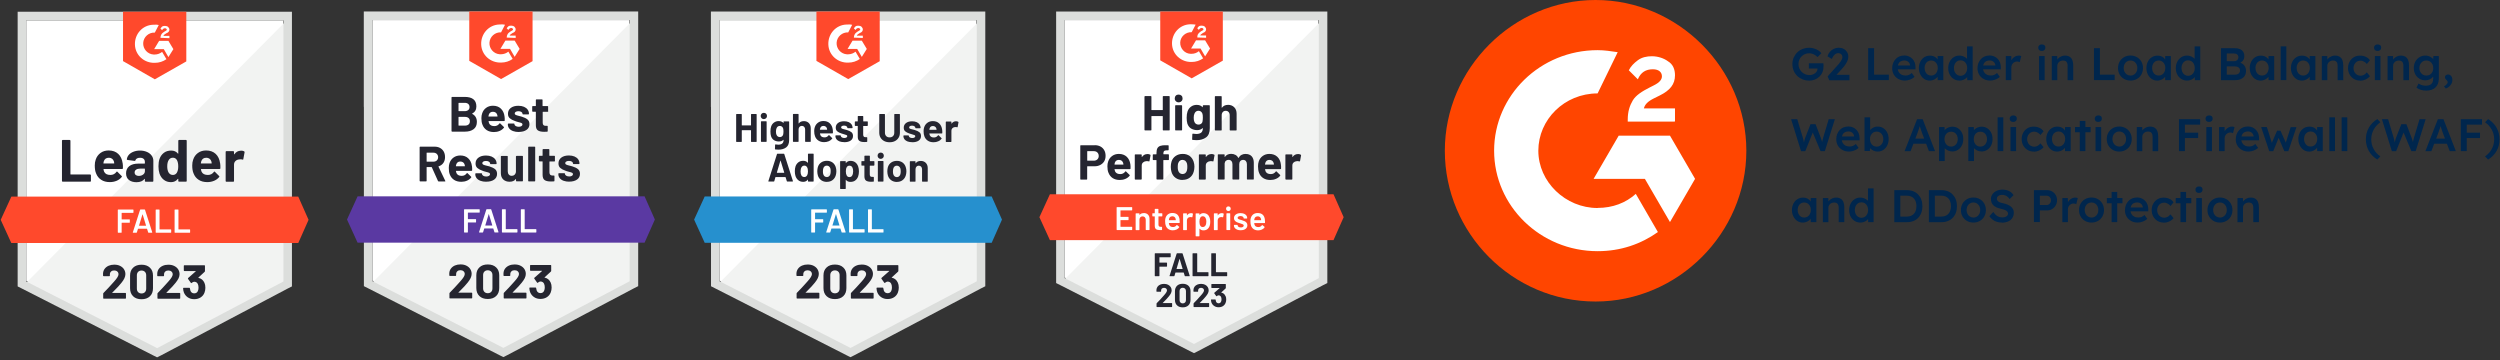 <?xml version="1.0" encoding="UTF-8"?><svg id="uuid-54c6d782-d1f6-4e79-b155-1f1565b1de3f" xmlns="http://www.w3.org/2000/svg" viewBox="0 0 493 71"><rect x="0" y="0" width="493" height="71" fill="#333333" stroke="none"/><g id="uuid-3da76be5-84b1-41be-85db-f2a03246807a"><path d="m314.65,59.46h0c-16.45,0-29.73-13.48-29.73-29.73h0C284.92,13.48,298.4,0,314.65,0h0C330.9,0,344.38,13.48,344.38,29.73h0c0,16.25-13.48,29.73-29.73,29.73Z" style="fill:#ff4500;"/><path d="m330.11,23.98h-9.12v-.4c0-1.59.4-2.77.99-3.77.59-.99,1.78-1.78,3.37-2.58l.79-.4c1.19-.59,1.59-1.19,1.59-1.78,0-.79-.59-1.39-1.78-1.39-1.39,0-2.38.59-2.97,1.98l-1.78-1.78c.4-.79.99-1.39,1.78-1.98s1.78-.79,2.77-.79c1.19,0,2.38.4,3.17.99.99.59,1.39,1.59,1.39,2.77,0,1.78-.99,2.97-2.97,3.96l-1.19.59c-1.19.59-1.78,1.19-1.98,1.98h6.14v2.58h-.2v.02Zm-.79,2.77h-10.11l-4.95,8.52h10.11l4.95,8.52,4.95-8.52-4.95-8.52Zm-14.27,14.27c-6.34,0-11.69-5.15-11.69-11.3s5.15-11.3,11.69-11.3l3.96-8.13c-1.39-.2-2.58-.4-3.96-.4-11.3,0-20.41,8.92-20.41,19.82s9.12,19.82,20.41,19.82c4.56,0,8.52-1.39,11.89-3.77l-4.36-7.53c-1.98,1.78-4.56,2.77-7.53,2.77" style="fill:#fff;"/></g><path d="m356.75,15.89c-.47,0-.91-.08-1.31-.25s-.75-.39-1.05-.69-.53-.64-.69-1.03c-.16-.39-.24-.82-.24-1.28s.08-.88.25-1.27.4-.73.7-1.03c.3-.29.65-.52,1.06-.68.41-.16.84-.24,1.31-.24.33,0,.65.05.95.14.31.09.58.22.83.38s.45.34.61.55l-.74.77c-.17-.16-.34-.3-.52-.41s-.36-.19-.55-.25-.39-.09-.59-.09c-.3,0-.58.05-.83.16s-.48.26-.67.45-.34.42-.45.68c-.11.26-.16.54-.16.85s.05.57.17.84c.11.26.27.5.46.69s.43.35.69.46.54.17.83.17c.22,0,.43-.03.62-.1.19-.07.36-.16.51-.27.15-.12.26-.25.35-.41s.12-.32.12-.5v-.2l.16.19h-1.86v-1.04h2.85c.01.07.02.14.03.22,0,.08.01.16.01.23v.19c0,.41-.07.79-.22,1.13-.14.34-.35.63-.61.88-.26.25-.56.44-.91.57-.34.14-.72.2-1.12.2h0Z" style="fill:#00264d;"/><path d="m360.71,15.8l-.3-.74,1.89-2.11c.11-.11.22-.23.33-.37s.22-.29.33-.44.19-.3.26-.45.1-.28.1-.41c0-.16-.03-.3-.1-.42s-.17-.21-.29-.28c-.13-.07-.28-.1-.47-.1-.16,0-.32.05-.47.14s-.29.23-.42.4-.24.37-.32.61l-.88-.52c.11-.35.27-.65.49-.9s.48-.45.77-.59.62-.21.97-.21.68.07.96.22c.28.15.5.36.67.62s.25.57.25.93c0,.13-.02.27-.04.41-.03.14-.08.29-.14.44-.06.15-.15.31-.25.48-.1.17-.22.34-.36.52s-.3.37-.48.57l-1.43,1.56-.18-.41h3.11v1.08h-3.99v-.03Z" style="fill:#00264d;"/><path d="m368.4,15.8v-6.3h1.17v5.22h2.91v1.08h-4.08Z" style="fill:#00264d;"/><path d="m375.67,15.89c-.5,0-.94-.1-1.32-.32-.38-.21-.68-.5-.89-.86s-.32-.78-.32-1.25c0-.37.06-.71.18-1.02s.29-.57.5-.8c.21-.22.47-.4.76-.52.3-.12.62-.18.98-.18.31,0,.6.06.87.18s.5.28.7.49.35.45.46.74c.1.28.15.6.15.93v.39h-3.85l-.21-.76h3.12l-.14.15v-.2c-.02-.19-.08-.35-.18-.49-.1-.14-.23-.25-.39-.33s-.33-.12-.53-.12c-.29,0-.54.06-.74.17s-.35.28-.45.49-.15.48-.15.8.06.57.19.8c.13.23.31.4.55.53s.51.18.83.18c.22,0,.43-.04.61-.11.19-.07.39-.2.6-.39l.55.77c-.16.15-.35.28-.55.38-.21.11-.42.19-.65.25-.23.06-.45.09-.67.09h0Z" style="fill:#00264d;"/><path d="m380.51,15.89c-.39,0-.74-.11-1.06-.32-.32-.22-.57-.51-.76-.88s-.29-.79-.29-1.27.1-.9.29-1.27c.19-.37.45-.66.78-.87s.7-.31,1.12-.31c.24,0,.46.03.66.1.2.07.37.17.52.29.15.13.27.27.37.43s.17.34.2.52l-.24-.06v-1.19h1.12v4.74h-1.12v-1.13l.26-.04c-.04.16-.12.32-.23.47-.11.15-.25.29-.41.41s-.35.21-.55.28c-.2.07-.42.11-.64.11h-.02Zm.31-.99c.26,0,.49-.06.68-.19.2-.13.35-.3.46-.53s.17-.48.17-.78-.05-.54-.17-.76-.27-.4-.46-.52c-.2-.13-.43-.19-.68-.19s-.48.06-.68.19c-.2.13-.35.3-.45.52-.11.22-.16.48-.16.76s.05.55.16.78c.11.22.26.4.45.53s.42.19.68.19Z" style="fill:#00264d;"/><path d="m386.4,15.89c-.42,0-.8-.11-1.13-.32-.33-.21-.6-.5-.79-.87-.2-.37-.29-.79-.29-1.27s.1-.9.29-1.27c.19-.37.46-.66.79-.88s.71-.32,1.13-.32c.23,0,.45.04.66.11s.4.17.57.29.3.26.4.41.15.31.17.47l-.3.04v-3.13h1.11v6.66h-1.07l-.03-1.12.22.02c0,.15-.06.29-.16.43s-.23.26-.38.38c-.16.11-.34.21-.54.27-.21.07-.42.1-.63.1h-.02Zm.22-.94c.26,0,.49-.07.68-.2s.35-.31.46-.54.17-.49.17-.79-.06-.56-.17-.79c-.11-.23-.27-.41-.46-.54-.2-.13-.43-.19-.68-.19s-.49.06-.68.19c-.2.13-.35.31-.46.54s-.17.49-.17.79.06.56.17.79c.11.23.27.41.46.54s.43.2.68.2Z" style="fill:#00264d;"/><path d="m392.49,15.89c-.5,0-.94-.1-1.32-.32-.38-.21-.68-.5-.89-.86s-.32-.78-.32-1.25c0-.37.06-.71.18-1.02s.29-.57.5-.8c.21-.22.47-.4.76-.52.3-.12.62-.18.98-.18.31,0,.6.06.87.18s.5.28.7.49.35.45.46.74c.1.28.15.6.15.93v.39h-3.85l-.21-.76h3.12l-.14.15v-.2c-.02-.19-.08-.35-.18-.49-.1-.14-.23-.25-.39-.33s-.33-.12-.53-.12c-.29,0-.54.06-.74.17s-.35.28-.45.49-.15.48-.15.8.06.57.19.8c.13.23.31.4.55.53s.51.18.83.18c.22,0,.43-.04.61-.11.19-.07.39-.2.6-.39l.55.77c-.16.15-.35.28-.55.38-.21.11-.42.19-.65.25-.23.06-.45.09-.67.09h0Z" style="fill:#00264d;"/><path d="m395.54,15.8v-4.74h1.09l.02,1.51-.15-.34c.07-.24.18-.46.34-.65s.35-.34.56-.45.44-.17.67-.17c.1,0,.2,0,.29.03.09.02.17.04.23.06l-.3,1.21c-.07-.04-.15-.07-.24-.09-.1-.02-.19-.04-.29-.04-.15,0-.29.03-.43.09-.13.06-.25.14-.36.24-.1.1-.18.22-.24.36-.06.14-.09.29-.09.45v2.53h-1.12.02Z" style="fill:#00264d;"/><path d="m402.64,10.05c-.22,0-.4-.06-.52-.17s-.18-.27-.18-.47.06-.35.19-.47.3-.18.51-.18c.23,0,.4.06.53.17.12.11.18.27.18.48,0,.19-.06.34-.19.46s-.3.18-.52.18h0Zm-.54,5.75v-4.74h1.11v4.74h-1.11Z" style="fill:#00264d;"/><path d="m404.61,15.8v-4.74h1.08l.02.97-.21.11c.06-.22.18-.41.35-.59s.38-.32.62-.43c.24-.11.49-.16.74-.16.36,0,.66.07.9.22s.43.36.55.65.18.65.18,1.08v2.9h-1.11v-2.82c0-.24-.03-.44-.1-.6-.07-.16-.17-.28-.31-.35-.14-.07-.31-.11-.5-.1-.16,0-.31.03-.45.08s-.25.12-.35.22c-.1.09-.18.2-.23.32-.06.12-.09.25-.09.4v2.86h-1.11l.02-.02Z" style="fill:#00264d;"/><path d="m412.93,15.8v-6.3h1.17v5.22h2.91v1.08h-4.08Z" style="fill:#00264d;"/><path d="m420.14,15.89c-.47,0-.9-.11-1.27-.32s-.67-.51-.88-.88-.32-.79-.32-1.27.11-.9.32-1.27c.22-.37.51-.66.88-.88s.79-.32,1.27-.32.89.11,1.26.32.66.51.88.88c.21.37.32.8.32,1.27s-.11.9-.32,1.27-.5.66-.88.88c-.37.21-.79.32-1.26.32Zm0-.98c.26,0,.49-.07.69-.2s.36-.31.48-.53c.12-.22.17-.47.17-.76s-.05-.54-.17-.77c-.12-.22-.28-.4-.48-.53s-.43-.19-.69-.19-.49.06-.7.19c-.21.13-.37.31-.48.53-.11.22-.17.48-.17.76s.06.53.17.76c.11.22.27.4.48.53.21.13.44.2.7.2h0Z" style="fill:#00264d;"/><path d="m425.38,15.89c-.39,0-.74-.11-1.06-.32-.32-.22-.57-.51-.76-.88s-.29-.79-.29-1.27.1-.9.29-1.27c.19-.37.45-.66.78-.87s.7-.31,1.12-.31c.24,0,.46.03.66.1.2.07.37.17.52.29.15.13.27.27.37.43s.17.34.2.52l-.24-.06v-1.19h1.12v4.74h-1.12v-1.13l.26-.04c-.04.16-.12.32-.23.47-.11.15-.25.29-.41.41s-.35.21-.55.28c-.2.07-.42.11-.64.11h-.02Zm.31-.99c.26,0,.49-.06.68-.19.2-.13.35-.3.46-.53s.17-.48.17-.78-.05-.54-.17-.76-.27-.4-.46-.52c-.2-.13-.43-.19-.68-.19s-.48.06-.68.19c-.2.13-.35.3-.45.52-.11.22-.16.48-.16.76s.05.55.16.78c.11.22.26.4.45.53s.42.19.68.19Z" style="fill:#00264d;"/><path d="m431.28,15.89c-.42,0-.8-.11-1.13-.32-.33-.21-.6-.5-.79-.87-.2-.37-.29-.79-.29-1.27s.1-.9.29-1.27c.19-.37.46-.66.79-.88s.71-.32,1.13-.32c.23,0,.45.04.66.11s.4.17.57.29.3.26.4.41.15.31.17.47l-.3.04v-3.13h1.11v6.66h-1.07l-.03-1.12.22.02c0,.15-.06.29-.16.43s-.23.26-.38.38c-.16.11-.34.21-.54.27-.21.07-.42.1-.63.1h-.02Zm.22-.94c.26,0,.49-.07.68-.2s.35-.31.46-.54.17-.49.17-.79-.06-.56-.17-.79c-.11-.23-.27-.41-.46-.54-.2-.13-.43-.19-.68-.19s-.49.06-.68.19c-.2.13-.35.31-.46.54s-.17.49-.17.79.06.56.17.79c.11.23.27.41.46.54s.43.2.68.2Z" style="fill:#00264d;"/><path d="m437.98,15.8v-6.3h2.68c.41,0,.76.06,1.05.18.29.12.5.3.65.54s.22.52.22.86-.09.64-.28.88-.45.41-.78.5v-.18c.27.06.52.17.73.32s.37.34.49.57.18.48.18.77c0,.31-.05.58-.15.81-.1.23-.25.43-.44.58-.19.16-.42.27-.68.36-.26.08-.56.12-.89.12h-2.78Zm1.14-3.73h1.43c.17,0,.33-.03.45-.1.13-.07.23-.16.3-.27s.11-.25.11-.4c0-.24-.08-.43-.24-.56s-.4-.2-.71-.2h-1.34v1.53Zm0,2.66h1.58c.22,0,.41-.03.56-.1.15-.07.27-.16.35-.29.08-.13.12-.28.12-.46,0-.17-.04-.31-.13-.43s-.21-.21-.37-.27-.35-.09-.58-.09h-1.53v1.66-.02Z" style="fill:#00264d;"/><path d="m445.76,15.89c-.39,0-.74-.11-1.06-.32-.32-.22-.57-.51-.76-.88s-.29-.79-.29-1.27.1-.9.29-1.27c.19-.37.45-.66.78-.87s.7-.31,1.12-.31c.24,0,.46.03.66.1.2.07.37.17.52.29.15.13.27.27.37.43s.17.34.2.52l-.24-.06v-1.19h1.12v4.74h-1.12v-1.13l.26-.04c-.04.16-.12.32-.23.47-.11.15-.25.29-.41.41s-.35.21-.55.28c-.2.07-.42.11-.64.11h-.02Zm.31-.99c.26,0,.49-.06.68-.19.2-.13.35-.3.46-.53s.17-.48.17-.78-.05-.54-.17-.76-.27-.4-.46-.52c-.2-.13-.43-.19-.68-.19s-.48.06-.68.19c-.2.13-.35.3-.45.52-.11.22-.16.48-.16.76s.05.55.16.78c.11.22.26.4.45.53s.42.19.68.19Z" style="fill:#00264d;"/><path d="m449.75,15.8v-6.66h1.12v6.66h-1.12Z" style="fill:#00264d;"/><path d="m453.88,15.89c-.39,0-.74-.11-1.06-.32-.32-.22-.57-.51-.76-.88s-.29-.79-.29-1.27.1-.9.29-1.27c.19-.37.45-.66.78-.87s.7-.31,1.12-.31c.24,0,.46.03.66.1.2.07.37.17.52.29.15.13.27.27.37.43s.17.34.2.52l-.24-.06v-1.19h1.12v4.74h-1.12v-1.13l.26-.04c-.04.16-.12.32-.23.47-.11.15-.25.29-.41.41s-.35.21-.55.28c-.2.07-.42.11-.64.11h-.02Zm.31-.99c.26,0,.49-.06.68-.19.2-.13.35-.3.46-.53s.17-.48.17-.78-.05-.54-.17-.76-.27-.4-.46-.52c-.2-.13-.43-.19-.68-.19s-.48.06-.68.19c-.2.13-.35.3-.45.52-.11.22-.16.48-.16.76s.05.55.16.78c.11.22.26.4.45.53s.42.19.68.19Z" style="fill:#00264d;"/><path d="m457.86,15.8v-4.74h1.08l.02.97-.21.11c.06-.22.18-.41.35-.59s.38-.32.62-.43c.24-.11.49-.16.74-.16.36,0,.66.07.9.22s.43.36.55.65.18.65.18,1.08v2.9h-1.11v-2.82c0-.24-.03-.44-.1-.6-.07-.16-.17-.28-.31-.35-.14-.07-.31-.11-.5-.1-.16,0-.31.03-.45.08s-.25.12-.35.22c-.1.09-.18.2-.23.32-.06.12-.09.25-.09.4v2.86h-1.11l.02-.02Z" style="fill:#00264d;"/><path d="m465.38,15.89c-.44,0-.84-.11-1.2-.32-.35-.22-.63-.51-.84-.88-.2-.37-.31-.79-.31-1.26s.1-.89.31-1.26c.2-.37.48-.67.84-.88.35-.22.75-.32,1.2-.32s.81.08,1.16.24.62.39.81.68l-.61.74c-.09-.13-.2-.24-.34-.34-.14-.1-.29-.18-.44-.24-.16-.06-.31-.09-.47-.09-.26,0-.5.06-.71.19-.21.13-.37.31-.49.53-.12.22-.18.48-.18.76s.06.53.18.76c.12.22.29.4.5.53s.44.2.7.2c.16,0,.31-.03.46-.08s.29-.12.42-.22.25-.22.37-.36l.61.75c-.2.26-.49.48-.84.64-.36.17-.73.25-1.13.25v-.02Z" style="fill:#00264d;"/><path d="m468.86,10.05c-.22,0-.4-.06-.52-.17s-.18-.27-.18-.47.06-.35.19-.47.3-.18.51-.18c.23,0,.4.06.53.17.12.11.18.27.18.48,0,.19-.06.34-.19.46s-.3.18-.52.18h0Zm-.54,5.75v-4.74h1.11v4.74h-1.11Z" style="fill:#00264d;"/><path d="m470.83,15.8v-4.74h1.08l.02.97-.21.11c.06-.22.18-.41.35-.59s.38-.32.62-.43c.24-.11.49-.16.74-.16.36,0,.66.07.9.22s.43.36.55.65.18.65.18,1.08v2.9h-1.11v-2.82c0-.24-.03-.44-.1-.6-.07-.16-.17-.28-.31-.35-.14-.07-.31-.11-.5-.1-.16,0-.31.03-.45.08s-.25.12-.35.22c-.1.09-.18.2-.23.32-.06.12-.09.25-.09.4v2.86h-1.11l.02-.02Z" style="fill:#00264d;"/><path d="m478.44,17.87c-.35,0-.71-.05-1.06-.16s-.63-.25-.85-.42l.4-.82c.13.09.27.17.42.23.16.07.32.12.5.15.18.04.35.05.53.05.32,0,.58-.05.8-.15.21-.1.37-.25.48-.45.11-.2.16-.45.16-.75v-.87l.16.06c-.04.19-.14.36-.3.53-.16.17-.37.3-.61.41-.25.1-.5.16-.76.16-.45,0-.85-.1-1.19-.31-.35-.21-.62-.5-.82-.86s-.3-.78-.3-1.26.1-.9.3-1.26c.2-.37.47-.66.81-.87.35-.21.73-.32,1.17-.32.18,0,.35.02.52.06.17.04.32.1.46.18.14.08.27.17.38.26.11.1.21.2.28.31.07.11.12.21.14.31l-.23.07.02-1.1h1.09v4.42c0,.38-.06.72-.17,1.02-.11.29-.28.54-.49.75-.22.21-.48.36-.78.47-.31.1-.65.16-1.04.16h-.02Zm.04-2.97c.27,0,.51-.06.71-.19.21-.13.37-.3.48-.52.11-.22.17-.48.17-.76s-.06-.55-.18-.78c-.12-.22-.28-.4-.48-.53s-.44-.19-.71-.19-.51.06-.71.19c-.2.13-.36.31-.48.53s-.18.48-.18.77.06.54.18.76.28.4.48.53.44.19.71.19h0Z" style="fill:#00264d;"/><path d="m482.32,17.47l-.37-.44c.22-.12.4-.26.54-.42s.2-.3.2-.41c0-.06-.01-.12-.04-.18-.03-.06-.09-.13-.19-.23-.13-.11-.21-.21-.25-.3-.04-.08-.06-.18-.06-.28,0-.16.06-.28.17-.38.11-.1.26-.14.44-.14.16,0,.31.04.44.14.13.09.23.21.3.37.07.16.11.34.11.55,0,.19-.03.37-.09.54-.06.18-.15.34-.27.49s-.25.28-.41.4c-.15.12-.32.21-.51.27v.02Z" style="fill:#00264d;"/><path d="m355.16,29.8l-1.96-6.3h1.22l1.12,3.72c.04.11.07.24.1.38s.06.27.08.41.04.26.06.37.04.21.05.29h-.24c.07-.29.13-.52.17-.69s.08-.32.11-.44.07-.23.1-.33l1.06-2.72h1l1.04,2.72c.06.17.11.33.16.48.05.15.09.3.12.45s.06.3.09.45l-.22.05c.02-.14.04-.26.05-.35.01-.09.02-.17.04-.24.01-.07.02-.14.04-.21.01-.07.03-.15.06-.25s.06-.23.1-.38l1.11-3.7h1.21l-1.97,6.3h-.85l-1.6-3.83.11.04-1.52,3.8h-.85v-.02Z" style="fill:#00264d;"/><path d="m364.64,29.89c-.5,0-.94-.1-1.32-.32-.38-.21-.68-.5-.89-.86s-.32-.78-.32-1.25c0-.37.06-.71.18-1.02.12-.31.29-.57.5-.8.21-.22.47-.4.76-.52.3-.12.62-.18.98-.18.31,0,.6.06.87.18s.5.28.7.49.35.45.46.74c.1.28.15.6.15.93v.39h-3.85l-.21-.76h3.12l-.14.15v-.2c-.02-.19-.08-.35-.18-.49s-.23-.25-.39-.33-.33-.12-.53-.12c-.29,0-.54.06-.74.17s-.35.28-.45.49-.15.48-.15.8.06.57.19.8.31.4.55.53.51.18.83.18c.22,0,.43-.04.61-.11.19-.07.39-.2.6-.39l.55.77c-.16.15-.35.28-.55.38-.21.11-.42.19-.65.25-.23.06-.45.09-.67.09h0Z" style="fill:#00264d;"/><path d="m370.31,29.89c-.21,0-.42-.03-.62-.09s-.38-.15-.54-.26-.3-.23-.41-.36c-.11-.14-.18-.27-.22-.41l.26-.12-.03,1.13h-1.07v-6.64h1.11v3.01l-.2-.09c.03-.14.1-.28.2-.41s.24-.25.39-.35c.16-.1.33-.19.51-.25.19-.06.38-.09.57-.09.43,0,.8.1,1.13.31.33.21.58.5.77.87s.28.8.28,1.27-.09.91-.28,1.28-.44.66-.77.88c-.33.21-.69.32-1.1.32h.02Zm-.23-.97c.25,0,.48-.06.67-.19.2-.13.35-.31.47-.53.11-.23.17-.48.17-.78s-.06-.54-.17-.76c-.11-.22-.27-.4-.46-.52-.2-.13-.43-.19-.68-.19s-.49.06-.68.19c-.2.13-.35.3-.47.52s-.17.48-.17.76.06.55.17.78c.11.22.27.4.47.53.2.13.43.19.68.19h0Z" style="fill:#00264d;"/><path d="m375.59,29.8l2.46-6.3h1.1l2.44,6.3h-1.21l-1.35-3.58c-.03-.07-.07-.19-.12-.34-.05-.16-.11-.33-.17-.51-.06-.18-.11-.35-.16-.51-.05-.16-.08-.27-.11-.35h.23c-.04.11-.08.25-.13.4-.05.15-.1.31-.15.47s-.11.32-.16.47-.1.28-.14.41l-1.35,3.55h-1.18Zm1.12-1.45l.41-1.02h2.87l.43,1.02h-3.71Z" style="fill:#00264d;"/><path d="m382.38,31.78v-6.72h1.09l.02,1.08-.19-.08c.04-.19.14-.36.31-.53s.37-.3.62-.4.5-.15.76-.15c.42,0,.79.1,1.12.31s.58.5.77.86c.19.37.28.79.28,1.27s-.09.9-.28,1.26c-.19.37-.45.66-.77.87-.33.21-.69.32-1.1.32-.28,0-.54-.05-.8-.16-.25-.11-.47-.25-.65-.42s-.29-.36-.33-.55l.27-.13v3.16h-1.12Zm2.39-2.87c.25,0,.48-.06.67-.19.2-.13.35-.3.46-.52.11-.22.17-.48.17-.76s-.05-.54-.16-.76c-.11-.22-.26-.39-.46-.52-.2-.13-.43-.19-.68-.19s-.49.06-.69.18-.35.3-.46.52c-.11.22-.17.48-.17.77s.06.54.17.76c.11.22.27.4.46.52.2.13.42.19.69.19h0Z" style="fill:#00264d;"/><path d="m388.15,31.78v-6.72h1.09l.02,1.08-.19-.08c.04-.19.14-.36.31-.53s.37-.3.62-.4.5-.15.76-.15c.42,0,.79.1,1.12.31s.58.5.77.86c.19.37.28.79.28,1.27s-.09.9-.28,1.26c-.19.37-.45.66-.77.87-.33.21-.69.32-1.1.32-.28,0-.54-.05-.8-.16-.25-.11-.47-.25-.65-.42s-.29-.36-.33-.55l.27-.13v3.16h-1.12Zm2.39-2.87c.25,0,.48-.06.67-.19.2-.13.35-.3.46-.52.11-.22.17-.48.17-.76s-.05-.54-.16-.76c-.11-.22-.26-.39-.46-.52-.2-.13-.43-.19-.68-.19s-.49.06-.69.18-.35.3-.46.52c-.11.22-.17.48-.17.77s.06.54.17.76c.11.22.27.4.46.52.2.13.42.19.69.19h0Z" style="fill:#00264d;"/><path d="m393.93,29.8v-6.66h1.12v6.66h-1.12Z" style="fill:#00264d;"/><path d="m397.01,24.05c-.22,0-.4-.06-.52-.17s-.18-.27-.18-.47.06-.35.19-.47.3-.18.51-.18c.23,0,.4.06.53.17.12.11.18.27.18.48,0,.19-.06.34-.19.46s-.3.18-.52.18h0Zm-.54,5.75v-4.74h1.11v4.74h-1.11Z" style="fill:#00264d;"/><path d="m401.02,29.89c-.44,0-.84-.11-1.2-.32-.35-.22-.63-.51-.84-.88-.2-.37-.31-.79-.31-1.26s.1-.89.31-1.26c.2-.37.48-.67.84-.88.35-.22.75-.32,1.2-.32s.81.08,1.16.24.62.39.81.68l-.61.74c-.09-.13-.2-.24-.34-.34-.14-.1-.29-.18-.44-.24-.16-.06-.31-.09-.47-.09-.26,0-.5.06-.71.19-.21.13-.37.31-.49.53-.12.22-.18.48-.18.76s.06.53.18.76c.12.22.29.4.5.53.21.13.44.2.7.2.16,0,.31-.03.46-.08s.29-.12.42-.22.25-.22.37-.36l.61.75c-.2.26-.49.48-.84.64-.36.17-.73.25-1.13.25v-.02Z" style="fill:#00264d;"/><path d="m405.63,29.89c-.39,0-.74-.11-1.06-.32-.32-.22-.57-.51-.76-.88-.19-.37-.29-.79-.29-1.27s.1-.9.29-1.27.45-.66.78-.87c.33-.21.7-.31,1.12-.31.24,0,.46.03.66.1s.37.17.52.29c.15.13.27.27.37.43s.17.34.2.52l-.24-.06v-1.19h1.12v4.74h-1.12v-1.13l.26-.04c-.04.16-.12.32-.23.47-.11.15-.25.29-.41.41s-.35.21-.55.28c-.2.07-.42.11-.64.11h-.02Zm.31-.99c.26,0,.49-.06.68-.19.2-.13.35-.3.46-.53.11-.23.17-.48.17-.78s-.05-.54-.17-.76-.27-.4-.46-.52c-.2-.13-.43-.19-.68-.19s-.48.06-.68.19c-.2.13-.35.3-.45.52-.11.22-.16.48-.16.76s.05.55.16.78c.11.22.26.4.45.53s.42.19.68.19Z" style="fill:#00264d;"/><path d="m409.19,26.08v-1.03h3.08v1.03h-3.08Zm.94,3.72v-5.95h1.11v5.95h-1.11Z" style="fill:#00264d;"/><path d="m413.78,24.05c-.22,0-.4-.06-.52-.17s-.18-.27-.18-.47.06-.35.19-.47.3-.18.51-.18c.23,0,.4.06.53.17.12.11.18.27.18.48,0,.19-.06.34-.19.46s-.3.18-.52.18h0Zm-.54,5.75v-4.74h1.11v4.74h-1.11Z" style="fill:#00264d;"/><path d="m417.92,29.89c-.47,0-.9-.11-1.27-.32s-.67-.51-.88-.88-.32-.79-.32-1.27.11-.9.32-1.27c.22-.37.51-.66.88-.88s.79-.32,1.27-.32.89.11,1.26.32.66.51.88.88c.21.37.32.8.32,1.27s-.11.9-.32,1.27-.5.66-.88.88c-.37.21-.79.32-1.26.32Zm0-.98c.26,0,.49-.07.69-.2.2-.13.36-.31.48-.53.12-.22.17-.47.17-.76s-.05-.54-.17-.77c-.12-.22-.28-.4-.48-.53-.2-.13-.43-.19-.69-.19s-.49.06-.7.19c-.21.13-.37.31-.48.53-.11.22-.17.48-.17.76s.06.53.17.76c.11.22.27.4.48.53.21.13.44.2.7.2h0Z" style="fill:#00264d;"/><path d="m421.37,29.8v-4.74h1.08l.02.97-.21.11c.06-.22.18-.41.35-.59s.38-.32.62-.43.49-.16.74-.16c.36,0,.66.07.9.22s.43.36.55.65.18.65.18,1.08v2.9h-1.11v-2.82c0-.24-.03-.44-.1-.6s-.17-.28-.31-.35c-.14-.07-.31-.11-.5-.1-.16,0-.31.03-.45.08s-.25.12-.35.22c-.1.09-.18.2-.23.32-.06.12-.09.25-.09.4v2.86h-1.11l.02-.02Z" style="fill:#00264d;"/><path d="m429.69,29.8v-6.3h1.17v6.3h-1.17Zm.54-5.22v-1.08h3.64v1.08h-3.64Zm0,2.64v-1.06h3.25v1.06h-3.25Z" style="fill:#00264d;"/><path d="m435.63,24.05c-.22,0-.4-.06-.52-.17s-.18-.27-.18-.47.06-.35.19-.47.3-.18.51-.18c.23,0,.4.06.53.17.12.11.18.27.18.48,0,.19-.06.34-.19.46s-.3.18-.52.18h0Zm-.54,5.75v-4.74h1.11v4.74h-1.11Z" style="fill:#00264d;"/><path d="m437.6,29.8v-4.74h1.09l.02,1.51-.15-.34c.07-.24.18-.46.34-.65s.35-.34.56-.45.44-.17.67-.17c.1,0,.2,0,.29.03.09.02.17.04.23.06l-.3,1.21c-.07-.04-.15-.07-.24-.09-.1-.02-.19-.04-.29-.04-.15,0-.29.03-.43.09-.13.06-.25.14-.36.24-.1.1-.18.22-.24.36-.06.14-.09.29-.09.45v2.53h-1.12.02Z" style="fill:#00264d;"/><path d="m443.42,29.89c-.5,0-.94-.1-1.32-.32-.38-.21-.68-.5-.89-.86s-.32-.78-.32-1.25c0-.37.06-.71.18-1.02.12-.31.29-.57.5-.8.21-.22.47-.4.76-.52.3-.12.62-.18.98-.18.31,0,.6.06.87.18s.5.28.7.49.35.45.46.74c.1.28.15.6.15.93v.39h-3.85l-.21-.76h3.12l-.14.15v-.2c-.02-.19-.08-.35-.18-.49s-.23-.25-.39-.33-.33-.12-.53-.12c-.29,0-.54.06-.74.17s-.35.28-.45.49-.15.48-.15.8.06.57.19.8.31.4.55.53.51.18.83.18c.22,0,.43-.04.61-.11.19-.07.39-.2.6-.39l.55.77c-.16.15-.35.28-.55.38-.21.11-.42.19-.65.25-.23.06-.45.09-.67.09h0Z" style="fill:#00264d;"/><path d="m447.49,29.8l-1.59-4.74h1.13l1.06,3.38-.2-.02,1.15-2.65h.67l1.18,2.65-.23.03,1.07-3.38h1.13l-1.6,4.74h-.79l-1.21-2.84.17.02-1.15,2.83h-.78v-.02Z" style="fill:#00264d;"/><path d="m455.34,29.89c-.39,0-.74-.11-1.06-.32-.32-.22-.57-.51-.76-.88-.19-.37-.29-.79-.29-1.27s.1-.9.29-1.27.45-.66.78-.87c.33-.21.7-.31,1.12-.31.24,0,.46.03.66.1s.37.17.52.29c.15.13.27.27.37.43s.17.34.2.52l-.24-.06v-1.19h1.12v4.74h-1.12v-1.13l.26-.04c-.04.16-.12.32-.23.47-.11.15-.25.29-.41.41s-.35.21-.55.28c-.2.07-.42.11-.64.11h-.02Zm.31-.99c.26,0,.49-.06.68-.19.2-.13.35-.3.46-.53.11-.23.17-.48.17-.78s-.05-.54-.17-.76-.27-.4-.46-.52c-.2-.13-.43-.19-.68-.19s-.48.06-.68.19c-.2.13-.35.3-.45.52-.11.22-.16.48-.16.76s.05.55.16.78c.11.22.26.4.45.53s.42.19.68.19Z" style="fill:#00264d;"/><path d="m459.34,29.8v-6.66h1.12v6.66h-1.12Z" style="fill:#00264d;"/><path d="m461.77,29.8v-6.66h1.12v6.66h-1.12Z" style="fill:#00264d;"/><path d="m468.8,31.47c-.73-.46-1.29-1.03-1.67-1.71s-.58-1.45-.58-2.29.19-1.59.58-2.28.95-1.26,1.68-1.71l.6.63c-.59.41-1.03.9-1.34,1.49-.3.58-.46,1.21-.46,1.88s.15,1.3.46,1.88c.3.58.75,1.08,1.34,1.48,0,0-.61.63-.61.63Z" style="fill:#00264d;"/><path d="m471.67,29.8l-1.96-6.3h1.22l1.12,3.72c.04.11.07.24.1.38s.06.27.08.41.04.26.06.37.04.21.05.29h-.24c.07-.29.13-.52.17-.69s.08-.32.11-.44.07-.23.1-.33l1.06-2.72h1l1.04,2.72c.06.17.11.33.16.48.05.15.09.3.12.45s.06.3.09.45l-.22.05c.02-.14.04-.26.05-.35.01-.09.02-.17.04-.24.01-.07.02-.14.04-.21.01-.07.03-.15.06-.25s.06-.23.1-.38l1.11-3.7h1.21l-1.97,6.3h-.85l-1.6-3.83.11.04-1.52,3.8h-.85v-.02Z" style="fill:#00264d;"/><path d="m478.29,29.8l2.46-6.3h1.1l2.44,6.3h-1.21l-1.35-3.58c-.03-.07-.07-.19-.12-.34-.05-.16-.11-.33-.17-.51-.06-.18-.11-.35-.16-.51-.05-.16-.08-.27-.11-.35h.23c-.04.11-.08.25-.13.4-.05.15-.1.31-.15.47s-.11.32-.16.47-.1.28-.14.41l-1.35,3.55h-1.18Zm1.12-1.45l.41-1.02h2.87l.43,1.02h-3.71Z" style="fill:#00264d;"/><path d="m485.27,29.8v-6.3h1.17v6.3h-1.17Zm.54-5.22v-1.08h3.64v1.08h-3.64Zm0,2.64v-1.06h3.25v1.06h-3.25Z" style="fill:#00264d;"/><path d="m490.65,31.47l-.6-.63c.59-.41,1.04-.9,1.34-1.48.31-.58.46-1.21.46-1.88s-.15-1.3-.46-1.88-.75-1.08-1.34-1.49l.61-.63c.73.46,1.29,1.03,1.67,1.71.38.68.58,1.45.58,2.29s-.19,1.59-.58,2.28c-.39.69-.95,1.26-1.68,1.71Z" style="fill:#00264d;"/><path d="m355.48,43.89c-.39,0-.74-.11-1.06-.32-.32-.22-.57-.51-.76-.88-.19-.37-.29-.79-.29-1.27s.1-.9.29-1.27.45-.66.78-.87.7-.31,1.12-.31c.24,0,.46.03.66.1s.37.17.52.29c.15.13.27.27.37.43s.17.34.2.52l-.24-.06v-1.19h1.12v4.74h-1.12v-1.13l.26-.04c-.04.16-.12.32-.23.47-.11.15-.25.29-.41.41s-.35.21-.55.28c-.2.07-.42.11-.64.11h-.02Zm.31-.99c.26,0,.49-.06.68-.19.2-.13.35-.3.46-.53s.17-.48.17-.78-.05-.54-.17-.76-.27-.4-.46-.52c-.2-.13-.43-.19-.68-.19s-.48.06-.68.19c-.2.13-.35.3-.45.52-.11.22-.16.48-.16.76s.05.55.16.78c.11.22.26.4.45.53s.42.19.68.19Z" style="fill:#00264d;"/><path d="m359.47,43.8v-4.74h1.08l.02.97-.21.11c.06-.22.18-.41.35-.59s.38-.32.62-.43.49-.16.74-.16c.36,0,.66.07.9.22s.43.36.55.65.18.65.18,1.08v2.9h-1.11v-2.82c0-.24-.03-.44-.1-.6s-.17-.28-.31-.35c-.14-.07-.31-.11-.5-.1-.16,0-.31.03-.45.08-.14.05-.25.12-.35.22-.1.09-.18.2-.23.32-.06.12-.09.25-.09.4v2.86h-1.11l.02-.02Z" style="fill:#00264d;"/><path d="m366.86,43.89c-.42,0-.8-.11-1.13-.32-.33-.21-.6-.5-.79-.87-.2-.37-.29-.79-.29-1.27s.1-.9.29-1.27.46-.66.79-.88.71-.32,1.13-.32c.23,0,.45.04.66.11s.4.17.57.29.3.26.4.41.15.31.17.47l-.3.04v-3.13h1.11v6.66h-1.07l-.03-1.12.22.02c0,.15-.06.29-.16.43s-.23.26-.38.38c-.16.11-.34.21-.54.27-.21.07-.42.1-.63.1h-.02Zm.22-.94c.26,0,.49-.07.68-.2s.35-.31.46-.54.17-.49.17-.79-.06-.56-.17-.79c-.11-.23-.27-.41-.46-.54-.2-.13-.43-.19-.68-.19s-.49.06-.68.19c-.2.13-.35.31-.46.54s-.17.49-.17.79.06.56.17.79c.11.23.27.41.46.54s.43.2.68.2Z" style="fill:#00264d;"/><path d="m373.56,43.8v-6.3h2.53c.46,0,.87.08,1.24.23s.69.37.95.65.47.61.61,1c.14.38.21.81.21,1.28s-.07.9-.21,1.28c-.14.39-.34.72-.61,1-.26.28-.58.49-.95.64-.37.15-.79.23-1.24.23h-2.53Zm1.17-.92l-.09-.17h1.4c.29,0,.56-.05.79-.14.23-.1.43-.23.59-.41s.29-.4.37-.65.13-.54.13-.86-.04-.6-.13-.86c-.08-.25-.21-.47-.37-.65-.17-.18-.36-.32-.59-.41-.23-.1-.49-.14-.78-.14h-1.43l.12-.15v4.46-.02Z" style="fill:#00264d;"/><path d="m380.37,43.8v-6.3h2.53c.46,0,.87.08,1.24.23s.69.37.95.65.47.61.61,1c.14.38.21.81.21,1.28s-.07.9-.21,1.28c-.14.39-.34.72-.61,1-.26.28-.58.49-.95.64-.37.15-.79.23-1.24.23h-2.53Zm1.17-.92l-.09-.17h1.4c.29,0,.56-.05.79-.14.23-.1.43-.23.59-.41s.29-.4.37-.65.13-.54.13-.86-.04-.6-.13-.86c-.08-.25-.21-.47-.37-.65-.17-.18-.36-.32-.59-.41-.23-.1-.49-.14-.78-.14h-1.43l.12-.15v4.46-.02Z" style="fill:#00264d;"/><path d="m389.16,43.89c-.47,0-.9-.11-1.27-.32s-.67-.51-.88-.88-.32-.79-.32-1.27.11-.9.32-1.27c.22-.37.51-.66.88-.88s.79-.32,1.27-.32.89.11,1.26.32.66.51.88.88c.21.37.32.8.32,1.27s-.11.9-.32,1.27-.5.66-.88.88c-.37.21-.79.32-1.26.32Zm0-.98c.26,0,.49-.07.69-.2s.36-.31.48-.53c.12-.22.17-.47.17-.76s-.05-.54-.17-.77c-.12-.22-.28-.4-.48-.53-.2-.13-.43-.19-.69-.19s-.49.06-.7.19c-.21.13-.37.31-.48.53-.11.22-.17.48-.17.76s.06.53.17.76c.11.22.27.4.48.53.21.13.44.2.7.2h0Z" style="fill:#00264d;"/><path d="m394.8,43.89c-.37,0-.7-.05-1.01-.14s-.58-.23-.83-.42-.46-.41-.66-.68l.77-.86c.29.41.58.69.86.85s.6.23.95.23c.2,0,.39-.03.56-.09s.3-.15.4-.26c.1-.11.14-.24.14-.38,0-.1-.02-.2-.06-.28s-.1-.17-.18-.23c-.08-.07-.17-.13-.29-.19-.11-.06-.24-.11-.39-.15-.14-.04-.3-.08-.48-.12-.33-.07-.62-.15-.86-.27-.25-.11-.45-.25-.62-.41s-.29-.35-.37-.56-.12-.44-.12-.71.06-.51.18-.73.28-.41.48-.58c.2-.16.44-.29.71-.38s.56-.14.87-.14c.35,0,.67.04.95.13.28.08.53.21.74.37s.39.36.53.6l-.77.77c-.12-.19-.26-.34-.41-.46s-.31-.22-.49-.28-.36-.09-.55-.09c-.22,0-.4.03-.56.09s-.28.15-.37.26c-.09.11-.14.24-.14.4,0,.12.03.23.08.32s.13.18.23.25.23.14.38.19c.16.05.33.1.53.14.33.07.63.15.89.27s.49.24.67.4c.19.15.33.33.42.52.1.2.14.41.14.65,0,.41-.1.77-.29,1.07s-.47.53-.82.68-.77.24-1.24.24l.03-.02Z" style="fill:#00264d;"/><path d="m401.09,43.8v-6.3h2.62c.36,0,.69.09.98.26s.52.41.7.71.26.64.26,1.01-.09.72-.26,1.02-.41.54-.7.72-.62.27-.98.27h-1.45v2.3h-1.17,0Zm1.17-3.37h1.37c.15,0,.29-.04.41-.13.12-.08.22-.19.3-.33.07-.14.11-.29.11-.47s-.04-.33-.11-.46c-.08-.14-.17-.24-.3-.32-.12-.08-.26-.12-.41-.12h-1.37v1.84h0Z" style="fill:#00264d;"/><path d="m406.69,43.8v-4.74h1.09l.02,1.51-.15-.34c.07-.24.18-.46.34-.65.16-.19.35-.34.56-.45s.44-.17.67-.17c.1,0,.2,0,.29.03.09.02.17.04.23.06l-.3,1.21c-.07-.04-.15-.07-.24-.09-.1-.02-.19-.04-.29-.04-.15,0-.29.03-.43.09-.13.06-.25.14-.36.24-.1.1-.18.22-.24.36s-.09.29-.09.45v2.53h-1.12.02Z" style="fill:#00264d;"/><path d="m412.45,43.89c-.47,0-.9-.11-1.27-.32s-.67-.51-.88-.88-.32-.79-.32-1.27.11-.9.32-1.27c.22-.37.51-.66.88-.88s.79-.32,1.27-.32.89.11,1.26.32.66.51.88.88c.21.37.32.8.32,1.27s-.11.9-.32,1.27-.5.66-.88.88c-.37.21-.79.32-1.26.32Zm0-.98c.26,0,.49-.07.69-.2s.36-.31.48-.53c.12-.22.17-.47.17-.76s-.05-.54-.17-.77c-.12-.22-.28-.4-.48-.53-.2-.13-.43-.19-.69-.19s-.49.06-.7.19c-.21.13-.37.31-.48.53-.11.22-.17.48-.17.76s.06.53.17.76c.11.22.27.4.48.53.21.13.44.2.7.2h0Z" style="fill:#00264d;"/><path d="m415.47,40.08v-1.03h3.08v1.03h-3.08Zm.94,3.72v-5.95h1.11v5.95h-1.11Z" style="fill:#00264d;"/><path d="m421.57,43.89c-.5,0-.94-.1-1.32-.32-.38-.21-.68-.5-.89-.86s-.32-.78-.32-1.25c0-.37.06-.71.18-1.02s.29-.57.5-.8c.21-.22.47-.4.76-.52.3-.12.62-.18.98-.18.31,0,.6.06.87.18s.5.28.7.49.35.45.46.74c.1.28.15.6.15.93v.39h-3.85l-.21-.76h3.12l-.14.15v-.2c-.02-.19-.08-.35-.18-.49-.1-.14-.23-.25-.39-.33s-.33-.12-.53-.12c-.29,0-.54.06-.74.17s-.35.28-.45.49c-.1.21-.15.48-.15.8s.06.57.19.8.31.4.55.53.51.18.83.18c.22,0,.43-.04.61-.11.19-.07.39-.2.6-.39l.55.77c-.16.15-.35.28-.55.38-.21.11-.42.19-.65.25-.23.06-.45.09-.67.09h0Z" style="fill:#00264d;"/><path d="m426.66,43.89c-.44,0-.84-.11-1.2-.32-.35-.22-.63-.51-.84-.88-.2-.37-.31-.79-.31-1.26s.1-.89.31-1.26c.2-.37.48-.67.84-.88.35-.22.75-.32,1.2-.32s.81.08,1.16.24.62.39.81.68l-.61.74c-.09-.13-.2-.24-.34-.34-.14-.1-.29-.18-.44-.24-.16-.06-.31-.09-.47-.09-.26,0-.5.06-.71.19-.21.13-.37.31-.49.53-.12.22-.18.48-.18.76s.06.53.18.76c.12.22.29.4.5.53.21.13.44.2.7.2.16,0,.31-.03.46-.08.15-.05.29-.12.42-.22s.25-.22.37-.36l.61.75c-.2.26-.49.48-.84.64-.36.17-.73.25-1.13.25v-.02Z" style="fill:#00264d;"/><path d="m429.05,40.08v-1.03h3.08v1.03h-3.08Zm.94,3.72v-5.95h1.11v5.95h-1.11Z" style="fill:#00264d;"/><path d="m433.64,38.05c-.22,0-.4-.06-.52-.17-.12-.11-.18-.27-.18-.47s.06-.35.19-.47.3-.18.51-.18c.23,0,.4.06.53.17.12.11.18.27.18.48,0,.19-.06.34-.19.46s-.3.18-.52.18h0Zm-.54,5.75v-4.74h1.11v4.74s-1.11,0-1.11,0Z" style="fill:#00264d;"/><path d="m437.78,43.89c-.47,0-.9-.11-1.27-.32s-.67-.51-.88-.88-.32-.79-.32-1.27.11-.9.32-1.27c.22-.37.51-.66.88-.88s.79-.32,1.27-.32.89.11,1.26.32.66.51.88.88c.21.37.32.8.32,1.27s-.11.9-.32,1.27-.5.66-.88.88c-.37.21-.79.32-1.26.32Zm0-.98c.26,0,.49-.07.69-.2s.36-.31.48-.53c.12-.22.17-.47.17-.76s-.05-.54-.17-.77c-.12-.22-.28-.4-.48-.53-.2-.13-.43-.19-.69-.19s-.49.06-.7.19c-.21.13-.37.31-.48.53-.11.22-.17.48-.17.76s.06.53.17.76c.11.22.27.4.48.53.21.13.44.2.7.2h0Z" style="fill:#00264d;"/><path d="m441.23,43.8v-4.74h1.08l.02.97-.21.11c.06-.22.18-.41.35-.59s.38-.32.62-.43.49-.16.74-.16c.36,0,.66.07.9.22s.43.36.55.65.18.65.18,1.08v2.9h-1.11v-2.82c0-.24-.03-.44-.1-.6s-.17-.28-.31-.35c-.14-.07-.31-.11-.5-.1-.16,0-.31.03-.45.08-.14.05-.25.12-.35.22-.1.09-.18.2-.23.32-.06.12-.09.25-.09.4v2.86h-1.11l.02-.02Z" style="fill:#00264d;"/><rect width="493" height="71" style="fill:none;"/><g><path d="m5.18,55.37l25.81,13.14,24.83-13.14V4.01H5.18v51.36Z" style="fill:#fff;"/><path d="m56.35,4.2L4.65,56.29l26.79,13.27,24.9-12.74V4.2Z" style="fill:#f2f3f2;"/><path d="m3.48,21.13v35.35l.91.46,25.81,13.14.78.39.78-.39,24.9-13.14.91-.46V2.31H3.48v18.82Zm1.7,34.37V4.01h50.71v51.5l-24.9,13.14-25.81-13.14Z" style="fill:#dcdedc;"/><path d="m30.53,4.86c.26,0,.52,0,.78.07l-.78,1.5c-1.18-.07-2.22.85-2.29,2.03-.07,1.18.85,2.22,2.03,2.29h.26c.52,0,1.05-.2,1.44-.52l.85,1.44c-.65.46-1.44.72-2.29.72-2.09.07-3.86-1.5-3.92-3.59-.07-2.09,1.5-3.86,3.59-3.92h.33Zm2.68,3.2l.98,1.63-.98,1.57-.91-1.57h-1.9l.98-1.63h1.83Zm-1.57-.59c0-.26.07-.52.2-.72s.39-.39.59-.52l.13-.07c.26-.13.33-.2.33-.33s-.2-.26-.33-.26c-.26,0-.46.13-.59.39l-.33-.33c.07-.13.2-.26.33-.39.2-.13.39-.13.59-.13s.46.07.59.2.26.33.26.52c0,.33-.2.59-.59.72l-.2.13c-.2.13-.33.2-.39.39h1.18v.46s-1.76-.07-1.76-.07Zm-1.11,8.17l6.21-3.53V2.31h-12.48v9.74s6.27,3.59,6.27,3.59Zm28.3,23.13H2.24L.14,43.35l2.09,4.57h56.59l2.03-4.57-2.03-4.57Z" style="fill:#ff492c;"/><path d="m12.36,35.83s-.07-.01-.1-.04c-.03-.03-.04-.07-.04-.1v-7.95s.01-.07.04-.1c.03-.03.06-.04.1-.04h1.38s.07.01.1.04c.03.03.05.07.05.1v6.61s.02.06.06.06h3.84s.07.01.1.04c.03.03.04.07.04.1v1.14s-.01.07-.04.1c-.03.03-.07.04-.1.04h-5.42Zm11.83-3.65c.05.3.06.63.05,1,0,.1-.05.14-.15.14h-3.63s-.06.02-.05.06c.02.16.06.31.12.47.2.44.62.65,1.25.65.5,0,.9-.21,1.19-.61.03-.05.07-.07.1-.07.03,0,.05.02.08.05l.84.84s.06.07.06.1c0,.02-.02.05-.05.1-.26.32-.59.57-1,.74-.41.17-.85.26-1.34.26-.68,0-1.25-.15-1.71-.46-.47-.3-.8-.73-1.01-1.28-.17-.39-.25-.91-.25-1.54,0-.43.06-.81.18-1.14.18-.56.5-1,.95-1.33.45-.33.99-.49,1.61-.49.78,0,1.41.23,1.89.68.47.45.76,1.06.86,1.82Zm-2.74-1.07c-.5,0-.82.23-.98.69-.03.1-.06.23-.08.38,0,.04.02.06.06.06h2.03s.06-.02.05-.06c-.04-.23-.06-.34-.06-.33-.07-.24-.19-.42-.37-.55-.18-.13-.4-.2-.65-.2Zm6.16-1.42c.51,0,.96.09,1.37.27.4.17.71.42.93.73.22.3.33.64.33,1.02v3.99s-.01.07-.04.1c-.03.03-.06.04-.1.04h-1.38s-.07-.01-.1-.04c-.03-.03-.05-.07-.05-.1v-.39s0-.04-.02-.05c-.02,0-.03,0-.05.02-.33.43-.86.65-1.59.65-.61,0-1.11-.15-1.48-.44-.38-.3-.57-.74-.57-1.32s.21-1.07.64-1.41c.42-.33,1.03-.5,1.81-.5h1.2s.06-.02.06-.06v-.26c0-.26-.08-.46-.24-.61-.16-.14-.39-.22-.71-.22-.24,0-.44.04-.6.13s-.27.21-.31.37c-.02.09-.07.13-.15.12l-1.42-.19c-.1-.02-.14-.05-.13-.1.03-.33.16-.63.39-.9.23-.27.54-.47.92-.62.38-.15.8-.23,1.27-.23Zm-.24,5c.34,0,.62-.09.86-.27.24-.18.35-.41.35-.69v-.42s-.02-.06-.06-.06h-.84c-.35,0-.63.07-.83.2-.2.13-.3.32-.3.56,0,.21.07.38.22.5.15.12.35.18.6.18Zm7.79-6.95s.01-.07.04-.1c.03-.03.06-.04.1-.04h1.38s.07.01.1.04c.03.03.04.07.04.1v7.95s-.01.07-.04.1c-.03.03-.06.04-.1.04h-1.38s-.07-.01-.1-.04c-.03-.03-.04-.07-.04-.1v-.39s0-.03-.03-.04c-.02,0-.03,0-.05.01-.33.43-.78.65-1.35.65s-1.02-.15-1.42-.46-.68-.72-.86-1.25c-.13-.41-.2-.88-.2-1.42,0-.56.07-1.04.21-1.46.18-.51.47-.9.86-1.2.39-.3.87-.44,1.44-.44.57,0,1.01.2,1.32.59.01.03.03.03.05.03.02,0,.03-.02.03-.05v-2.52Zm-.25,6.25c.16-.29.24-.68.24-1.19s-.09-.93-.26-1.24c-.18-.3-.44-.46-.78-.46-.37,0-.65.15-.84.46-.2.31-.29.73-.29,1.25,0,.47.08.86.25,1.18.2.34.49.51.87.51.35,0,.63-.17.82-.51Zm8.5-1.81c.05.3.06.63.05,1,0,.1-.05.14-.15.14h-3.63s-.06.02-.05.06c.02.16.06.31.12.47.2.44.62.65,1.25.65.5,0,.9-.21,1.19-.61.03-.05.07-.07.1-.07.03,0,.05.02.08.05l.84.84s.06.07.06.1c0,.02-.02.05-.05.1-.26.32-.59.57-1,.74-.41.17-.85.26-1.34.26-.68,0-1.25-.15-1.71-.46-.47-.3-.8-.73-1.01-1.28-.17-.39-.25-.91-.25-1.54,0-.43.06-.81.18-1.14.18-.56.5-1,.95-1.33.45-.33.99-.49,1.61-.49.78,0,1.41.23,1.89.68.47.45.76,1.06.86,1.82Zm-2.74-1.07c-.5,0-.82.23-.98.69-.03.1-.06.23-.08.38,0,.04.02.06.06.06h2.03s.06-.02.05-.06c-.04-.23-.06-.34-.06-.33-.07-.24-.19-.42-.37-.55-.18-.13-.4-.2-.65-.2Zm6.82-1.41c.28,0,.51.05.67.16.07.03.09.09.07.18l-.25,1.35c0,.09-.06.12-.16.08-.12-.04-.25-.06-.41-.06-.06,0-.15,0-.25.03-.28.02-.52.12-.72.31-.2.19-.29.43-.29.74v3.21s-.01.07-.04.1c-.03.03-.07.04-.1.04h-1.37s-.07-.01-.1-.04c-.03-.03-.04-.07-.04-.1v-5.76s.01-.07.04-.1c.03-.03.07-.04.1-.04h1.37s.07.01.1.04c.03.03.04.06.04.1v.45s0,.04.02.05c.02,0,.03,0,.04-.01.32-.47.75-.71,1.29-.71Z" style="fill:#252530;"/><path d="m26.32,41.9s0,.04-.03.05c-.01.02-.03.03-.05.03h-2.22s-.03.01-.03.03v1.22s.01.03.03.03h1.5s.04,0,.06.02c.01.02.02.04.02.06v.5s0,.04-.02.06c-.02.01-.04.02-.06.02h-1.5s-.03.01-.03.03v1.87s0,.04-.03.05c-.01.02-.03.03-.05.03h-.6s-.04,0-.05-.03c-.02-.01-.03-.03-.03-.05v-4.42s0-.04.03-.05c.01-.02.03-.03.05-.03h2.93s.04,0,.05.03c.02.01.03.03.03.05v.5Zm2.98,4s-.07-.02-.08-.07l-.22-.7s-.02-.03-.03-.03h-1.73s-.02,0-.03.03l-.22.7s-.04.07-.08.07h-.65s-.05,0-.06-.03c-.01-.01-.02-.03,0-.07l1.42-4.42s.04-.07.08-.07h.82s.07.02.08.07l1.42,4.42s0,.02,0,.03c0,.04-.02.06-.07.06h-.65Zm-1.89-1.42s0,.04.03.04h1.33s.03-.01.03-.04l-.67-2.19s-.01-.03-.02-.03-.02,0-.02.03l-.67,2.19Zm3.37,1.42s-.04,0-.05-.03c-.02-.01-.03-.03-.03-.05v-4.42s0-.04.03-.05c.01-.02.03-.03.05-.03h.6s.04,0,.06.03c.01.01.02.03.02.05v3.81s.01.03.03.03h2.19s.04,0,.05.03c.02.01.03.03.03.05v.5s0,.04-.03.05c-.01.02-.03.03-.05.03,0,0-2.9,0-2.9,0Zm3.73,0s-.04,0-.05-.03c-.02-.01-.03-.03-.03-.05v-4.42s0-.04.03-.05c.01-.02.03-.03.05-.03h.6s.04,0,.06.03c.01.01.02.03.02.05v3.81s.01.03.03.03h2.19s.04,0,.06.03c.01.01.02.03.02.05v.5s0,.04-.02.05c-.02.02-.04.03-.06.03,0,0-2.9,0-2.9,0Z" style="fill:#fff;"/><path d="m22.12,57.7s-.02.03-.01.04c0,.01.02.02.04.02h2.57s.06.01.08.03c.03.02.04.05.04.08v.92s-.01.06-.04.08c-.02.02-.05.03-.08.03h-4.26s-.06-.01-.08-.03c-.02-.02-.03-.05-.03-.08v-.88c0-.06.02-.1.06-.14.31-.3.63-.63.95-.99.32-.36.52-.58.61-.67.17-.21.35-.41.54-.6.58-.64.86-1.11.86-1.42,0-.22-.08-.41-.24-.55-.16-.14-.36-.21-.61-.21s-.46.07-.61.21c-.16.14-.24.33-.24.57v.24s-.01.06-.03.08-.05.03-.08.03h-1.12s-.06-.01-.08-.03c-.03-.02-.04-.05-.04-.08v-.44c.02-.34.13-.64.33-.91.2-.26.46-.46.78-.6.33-.14.69-.21,1.1-.21.45,0,.84.08,1.17.25.33.17.59.39.76.67.18.29.27.6.27.95,0,.27-.07.54-.2.82-.13.28-.33.58-.59.9-.2.24-.41.49-.63.73-.23.24-.56.59-1.01,1.04l-.14.14h0Zm5.79,1.31c-.7,0-1.25-.19-1.65-.58-.41-.39-.61-.92-.61-1.59v-2.5c0-.66.2-1.18.61-1.56.4-.39.95-.58,1.65-.58s1.24.19,1.65.58c.41.38.61.9.61,1.56v2.5c0,.67-.2,1.2-.61,1.59-.41.39-.96.58-1.65.58Zm0-1.14c.28,0,.51-.09.67-.26.17-.17.25-.41.25-.7v-2.61c0-.29-.08-.52-.25-.69-.17-.17-.39-.26-.67-.26s-.5.09-.67.26c-.17.17-.25.41-.25.69v2.61c0,.29.08.52.25.7.17.17.39.26.67.26Zm4.91-.16s-.02.03,0,.04c0,.01.02.02.04.02h2.57s.06.01.08.03c.02.02.03.05.03.08v.92s-.01.06-.03.08c-.02.02-.05.03-.08.03h-4.27s-.06-.01-.08-.03c-.02-.02-.03-.05-.03-.08v-.88c0-.06.02-.1.05-.14.31-.3.63-.63.95-.99.32-.36.52-.58.61-.67.18-.21.36-.41.54-.6.58-.64.86-1.11.86-1.42,0-.22-.08-.41-.24-.55-.16-.14-.37-.21-.62-.21s-.46.07-.61.21c-.16.14-.24.33-.24.57v.24s-.01.06-.03.08-.05.03-.08.03h-1.12s-.06-.01-.08-.03-.03-.05-.03-.08v-.44c.02-.34.12-.64.32-.91.2-.26.46-.46.78-.6s.69-.21,1.09-.21c.45,0,.84.08,1.17.25.34.17.59.39.77.67.18.29.27.6.27.95,0,.27-.07.54-.2.82-.14.28-.34.58-.6.9-.2.24-.41.49-.63.73-.23.24-.56.59-1.01,1.04l-.14.14h0Zm7.49-1.96c.13.29.19.62.19,1,0,.34-.06.66-.17.95-.15.41-.41.72-.76.95-.36.23-.78.35-1.27.35s-.9-.12-1.26-.36c-.36-.24-.62-.57-.78-.98-.09-.24-.14-.51-.15-.8,0-.07.04-.11.11-.11h1.12c.07,0,.11.04.11.11.03.21.06.36.1.46.06.17.15.29.28.39.13.09.28.14.46.14.35,0,.6-.15.73-.46.09-.19.13-.41.13-.66,0-.3-.05-.54-.14-.73-.14-.3-.39-.44-.73-.44-.07,0-.14.02-.22.06-.07.04-.17.1-.27.18-.03.02-.05.03-.07.03-.04,0-.07-.02-.08-.05l-.56-.79s-.02-.04-.02-.07c0-.04.01-.07.04-.09l1.5-1.32s.02-.03.02-.04c0-.01-.02-.02-.03-.02h-2.23s-.06-.01-.08-.03c-.02-.02-.03-.05-.03-.08v-.92s.01-.06.03-.08c.03-.02.05-.03.08-.03h3.95s.06.01.08.03.03.05.03.08v1.05s-.02.1-.07.14l-1.24,1.14s-.02.02-.01.03c0,.01.01.02.04.02.55.11.94.44,1.18.98h0Z" style="fill:#252530;"/></g><g><path d="m73.46,55.32l25.81,13.14,24.83-13.14V3.96h-50.65v51.36Z" style="fill:#fff;"/><path d="m124.63,4.15l-51.69,52.08,26.79,13.27,24.9-12.74V4.15Z" style="fill:#f2f3f2;"/><path d="m71.76,21.08v35.35l.91.46,25.81,13.14.78.39.78-.39,24.9-13.14.91-.46V2.26h-54.11v18.82Zm1.7,34.37V3.96h50.71v51.5l-24.9,13.14-25.81-13.14Z" style="fill:#dcdedc;"/><path d="m98.81,4.81c.26,0,.52,0,.78.07l-.78,1.5c-1.18-.07-2.22.85-2.29,2.03-.07,1.18.85,2.22,2.03,2.29h.26c.52,0,1.05-.2,1.44-.52l.85,1.44c-.65.46-1.44.72-2.29.72-2.09.07-3.86-1.5-3.92-3.59-.07-2.09,1.5-3.86,3.59-3.92h.33Zm2.68,3.2l.98,1.63-.98,1.57-.91-1.57h-1.9l.98-1.63h1.83Zm-1.57-.59c0-.26.07-.52.2-.72s.39-.39.59-.52l.13-.07c.26-.13.33-.2.33-.33s-.2-.26-.33-.26c-.26,0-.46.13-.59.39l-.33-.33c.07-.13.2-.26.33-.39.2-.13.39-.13.59-.13s.46.07.59.2.26.33.26.52c0,.33-.2.59-.59.72l-.2.13c-.2.13-.33.2-.39.39h1.18v.46l-1.76-.07Zm-1.11,8.17l6.21-3.53V2.26h-12.48v9.74s6.27,3.59,6.27,3.59Z" style="fill:#ff492c;"/><path d="m127.11,38.72h-56.59l-2.09,4.57,2.09,4.57h56.59l2.03-4.57-2.03-4.57Z" style="fill:#5a39a2;"/><path d="m86.51,35.78c-.07,0-.11-.03-.14-.09l-1.22-2.71s-.03-.04-.06-.04h-.91s-.05.02-.05.05v2.67s-.01.06-.03.08c-.03.02-.05.03-.08.03h-1.15s-.06-.01-.08-.03c-.03-.02-.04-.05-.04-.08v-6.63s.01-.06.04-.08c.02-.02.05-.03.08-.03h2.8c.42,0,.79.08,1.1.25s.56.41.74.73c.17.31.25.68.25,1.09,0,.44-.11.82-.33,1.14-.22.32-.53.54-.93.67-.03.01-.05.03-.03.07l1.33,2.78s.03.05.03.06c0,.05-.04.08-.11.08h-1.21Zm-2.33-5.68s-.05.02-.05.05v1.68s.02.05.05.05h1.29c.27,0,.5-.08.67-.24.17-.17.26-.38.26-.64,0-.26-.09-.47-.26-.64-.17-.17-.4-.25-.67-.25h-1.29Zm8.89,2.64c.04.25.05.52.04.83,0,.08-.05.12-.13.12h-3.03s-.05.02-.04.05c.02.13.05.26.1.39.17.37.52.55,1.04.55.42,0,.75-.17.99-.51.03-.04.05-.06.08-.06.02,0,.05.01.07.04l.71.69s.05.07.05.09c0,.01-.01.04-.04.08-.21.27-.49.48-.83.62-.34.15-.71.22-1.12.22-.56,0-1.04-.13-1.42-.38-.39-.26-.67-.61-.84-1.07-.14-.33-.2-.75-.2-1.28,0-.36.05-.68.14-.95.15-.46.42-.83.79-1.1s.82-.41,1.34-.41c.65,0,1.18.19,1.57.57.4.38.64.88.72,1.52Zm-2.29-.89c-.41,0-.68.19-.81.58-.03.09-.05.19-.07.31,0,.03.02.05.05.05h1.69s.05-.02.04-.05c-.03-.19-.05-.28-.05-.27-.06-.2-.16-.35-.31-.46-.15-.1-.33-.16-.55-.16Zm5.12,3.99c-.44,0-.82-.06-1.14-.18-.33-.12-.58-.29-.76-.52-.18-.22-.27-.47-.27-.76v-.1s.01-.06.04-.08c.02-.02.05-.03.08-.03h1.09s.06.01.08.03c.02.03.03.05.03.08h0c0,.15.08.28.24.38.16.1.36.15.6.15.22,0,.4-.04.54-.13.14-.09.21-.2.21-.33,0-.12-.06-.21-.18-.27-.12-.06-.31-.12-.58-.18-.3-.08-.55-.15-.73-.23-.42-.14-.75-.32-1-.53-.25-.21-.37-.51-.37-.9,0-.48.19-.87.57-1.15.37-.28.87-.42,1.49-.42.42,0,.78.07,1.1.2.31.14.56.32.73.57.17.24.26.51.26.82,0,.03-.01.06-.03.08-.03.02-.05.03-.08.03h-1.05s-.06-.01-.08-.03c-.03-.02-.04-.05-.04-.08,0-.14-.07-.27-.22-.37-.15-.1-.34-.15-.59-.15-.21,0-.39.04-.53.12-.14.08-.2.19-.2.32s.07.23.2.29c.13.07.35.14.67.21l.25.06c.09.02.19.05.29.08.46.14.83.32,1.1.53.27.22.4.53.4.94,0,.48-.19.86-.57,1.13-.38.27-.9.41-1.55.41Zm5.86-4.99s.01-.06.03-.08c.02-.02.05-.03.08-.03h1.14s.06.01.08.03c.02.03.03.05.03.08v4.8s-.01.06-.03.08-.05.03-.08.03h-1.14s-.06-.01-.08-.03-.03-.05-.03-.08v-.33s0-.03-.02-.03c-.01,0-.03,0-.04.03-.26.35-.67.52-1.22.52-.5,0-.91-.15-1.23-.44-.32-.3-.48-.72-.48-1.27v-3.27s.01-.06.03-.08c.02-.02.05-.03.08-.03h1.14s.06.01.08.03c.02.03.03.05.03.08v2.93c0,.26.07.47.21.63.14.17.33.25.58.25.23,0,.41-.07.55-.2.14-.14.23-.31.27-.52v-3.09Zm2.52,4.92s-.06-.01-.08-.03c-.03-.02-.04-.05-.04-.08v-6.63s.01-.06.04-.08c.02-.02.05-.03.08-.03h1.15s.06.01.08.03c.02.03.03.05.03.08v6.63s-.01.06-.03.08c-.03.02-.05.03-.08.03h-1.15Zm5.17-4.05s-.01.06-.03.08c-.03.03-.05.04-.08.04h-.94s-.05.02-.05.05v2.08c0,.21.05.37.14.48.09.1.23.16.42.16h.32s.06.01.08.03.03.05.03.08v.93c0,.07-.04.12-.12.12-.27.01-.47.02-.59.02-.54,0-.95-.09-1.22-.27-.27-.18-.4-.52-.41-1.01v-2.63s-.02-.05-.05-.05h-.56s-.06-.01-.08-.04c-.03-.02-.04-.05-.04-.08v-.88s.01-.06.04-.08c.02-.02.05-.03.08-.03h.56s.05-.02.05-.05v-1.16s.01-.06.04-.08c.02-.02.05-.03.08-.03h1.1s.06.01.08.03c.02.03.03.05.03.08v1.16s.02.05.05.05h.94s.06.01.08.03c.02.03.03.05.03.08v.88Zm2.84,4.11c-.44,0-.82-.06-1.15-.18-.33-.12-.58-.29-.76-.52-.18-.22-.27-.47-.27-.76v-.1s.01-.06.03-.08c.02-.02.05-.03.08-.03h1.08s.06.01.08.03c.02.03.03.05.03.08h0c0,.15.08.28.24.38.16.1.36.15.6.15.22,0,.4-.04.54-.13.14-.09.2-.2.2-.33,0-.12-.06-.21-.18-.27-.12-.06-.31-.12-.58-.18-.31-.08-.55-.15-.73-.23-.42-.14-.75-.32-1-.53-.25-.21-.37-.51-.37-.9,0-.48.19-.87.56-1.15.37-.28.87-.42,1.5-.42.42,0,.78.07,1.1.2.31.14.56.32.73.57.17.24.25.51.25.82,0,.03-.01.06-.03.08-.02.02-.05.03-.08.03h-1.05s-.06-.01-.08-.03-.03-.05-.03-.08c0-.14-.07-.27-.22-.37-.15-.1-.34-.15-.58-.15-.22,0-.39.04-.53.12-.14.08-.21.19-.21.32s.07.23.2.29c.14.07.36.14.67.21.07.02.15.04.24.06s.19.05.29.08c.47.14.83.32,1.1.53.27.22.41.53.41.94,0,.48-.19.86-.58,1.13-.38.27-.9.41-1.54.41h0Zm-19.18-13.44s-.04.04,0,.06c.62.32.93.85.93,1.59,0,.64-.22,1.12-.65,1.44-.43.32-1,.48-1.69.48h-2.54s-.06-.01-.08-.03c-.03-.02-.04-.05-.04-.08v-6.63s.01-.06.04-.08c.02-.02.05-.03.08-.03h2.46c1.55,0,2.32.63,2.32,1.88,0,.65-.28,1.12-.83,1.41Zm-2.64-2.1s-.05.02-.05.05v1.53s.02.05.05.05h1.15c.3,0,.54-.07.72-.22.17-.14.25-.34.25-.59s-.08-.46-.25-.61c-.17-.15-.41-.22-.72-.22h-1.15Zm1.23,4.48c.3,0,.54-.08.71-.23s.25-.36.25-.63-.08-.48-.25-.63c-.17-.15-.41-.23-.72-.23h-1.22s-.05.02-.05.05v1.62s.02.05.05.05c0,0,1.23,0,1.23,0Zm7.79-1.84c.04.25.05.52.04.83,0,.08-.05.12-.12.12h-3.03s-.05.02-.04.05c.02.13.06.26.11.39.17.37.52.55,1.04.55.42,0,.75-.17.99-.51.03-.04.06-.06.09-.06.02,0,.04.01.07.04l.71.69s.05.07.05.09c0,.01-.01.04-.04.08-.22.27-.5.48-.84.62-.34.15-.71.22-1.12.22-.56,0-1.04-.13-1.42-.38-.39-.26-.67-.61-.84-1.07-.14-.33-.21-.75-.21-1.28,0-.36.05-.68.15-.95.15-.46.41-.83.79-1.1.37-.27.82-.41,1.33-.41.65,0,1.18.19,1.57.57s.64.88.72,1.52Zm-2.28-.89c-.41,0-.69.19-.82.58-.03.09-.05.19-.07.31,0,.03.02.05.05.05h1.7s.05-.02.04-.05c-.03-.19-.05-.28-.05-.27-.06-.2-.16-.35-.31-.46-.15-.1-.33-.16-.54-.16Zm5.12,3.99c-.44,0-.82-.06-1.15-.18-.33-.12-.58-.29-.76-.52-.18-.22-.27-.47-.27-.76v-.1s.01-.06.03-.08c.02-.02.05-.03.08-.03h1.08s.06.01.08.03c.02.03.03.05.03.08h0c0,.15.08.28.24.38s.36.15.6.15c.22,0,.4-.04.54-.13.14-.09.2-.2.2-.33,0-.12-.06-.21-.18-.27-.12-.06-.31-.12-.58-.18-.31-.08-.55-.15-.73-.23-.42-.14-.75-.32-1-.53-.25-.21-.37-.51-.37-.9,0-.48.19-.87.56-1.15.37-.28.87-.42,1.5-.42.42,0,.78.07,1.1.2.31.14.56.32.73.57.17.24.25.51.25.82,0,.03-.01.06-.03.08s-.05.03-.08.03h-1.05s-.06-.01-.08-.03-.03-.05-.03-.08c0-.14-.07-.27-.22-.37s-.34-.15-.58-.15c-.22,0-.39.04-.53.12-.14.08-.21.19-.21.32s.07.23.2.29.36.14.67.21c.07.02.15.04.24.06s.19.05.29.08c.47.14.83.32,1.1.53.27.22.41.53.41.94,0,.48-.19.86-.58,1.13-.38.27-.9.41-1.54.41Zm5.79-4.11s-.01.06-.03.08c-.02.03-.05.04-.08.04h-.94s-.05.02-.05.05v2.08c0,.21.04.37.13.48.09.1.23.16.43.16h.32s.06.01.08.03c.02.02.03.05.03.08v.93c0,.07-.04.12-.12.12-.27.01-.47.02-.59.02-.54,0-.95-.09-1.22-.27-.27-.18-.41-.52-.41-1.01v-2.63s-.02-.05-.05-.05h-.56s-.06-.01-.08-.04c-.02-.02-.03-.05-.03-.08v-.88s.01-.06.03-.08c.02-.02.05-.03.08-.03h.56s.05-.02.05-.05v-1.16s.01-.06.03-.08c.02-.02.05-.03.08-.03h1.1s.06.01.08.03c.02.03.03.05.03.08v1.16s.02.05.05.05h.94s.06.01.08.03c.02.03.03.05.03.08v.88Z" style="fill:#252530;"/><path d="m94.6,41.85s0,.04-.03.05c-.01.02-.03.03-.05.03h-2.22s-.03.01-.03.03v1.22s.01.03.03.03h1.5s.04,0,.06.02c.01.02.02.04.02.06v.5s0,.04-.02.06c-.02.01-.04.02-.06.02h-1.5s-.03.01-.03.03v1.87s0,.04-.03.05c-.01.02-.03.03-.05.03h-.6s-.04,0-.05-.03c-.02-.01-.03-.03-.03-.05v-4.42s0-.04.03-.05c.01-.02.03-.03.05-.03h2.93s.04,0,.05.03c.02.01.03.03.03.05v.5Zm2.98,4s-.07-.02-.08-.07l-.22-.7s-.02-.03-.03-.03h-1.73s-.02,0-.03.03l-.22.7s-.04.07-.08.07h-.65s-.05,0-.06-.03c-.01-.01-.02-.03,0-.07l1.42-4.42s.04-.07.08-.07h.82s.07.02.08.07l1.42,4.42s0,.02,0,.03c0,.04-.02.06-.07.06h-.65Zm-1.89-1.42s0,.04.03.04h1.33s.03-.01.03-.04l-.67-2.19s-.01-.03-.02-.03-.02,0-.02.03l-.67,2.19Zm3.37,1.42s-.04,0-.05-.03c-.02-.01-.03-.03-.03-.05v-4.42s0-.04.03-.05c.01-.02.03-.03.05-.03h.6s.04,0,.06.03c.01.01.02.03.02.05v3.81s.01.03.03.03h2.19s.04,0,.05.03c.02.01.03.03.03.05v.5s0,.04-.03.05c-.01.02-.03.03-.05.03,0,0-2.9,0-2.9,0Zm3.73,0s-.04,0-.05-.03c-.02-.01-.03-.03-.03-.05v-4.42s0-.04.03-.05c.01-.02.03-.03.05-.03h.6s.04,0,.06.03c.01.01.02.03.02.05v3.81s.01.03.03.03h2.19s.04,0,.06.03c.01.01.02.03.02.05v.5s0,.04-.02.05c-.02.02-.04.03-.06.03,0,0-2.9,0-2.9,0Z" style="fill:#fff;"/><path d="m90.4,57.65s-.02.03-.01.04c0,.01.02.02.04.02h2.57s.06.01.08.03c.03.02.04.05.04.08v.92s-.01.06-.04.08c-.02.02-.05.03-.08.03h-4.26s-.06-.01-.08-.03c-.02-.02-.03-.05-.03-.08v-.88c0-.06.02-.1.06-.14.31-.3.63-.63.95-.99.32-.36.52-.58.61-.67.17-.21.35-.41.54-.6.58-.64.86-1.11.86-1.42,0-.22-.08-.41-.24-.55-.16-.14-.36-.21-.61-.21s-.46.07-.61.21c-.16.14-.24.33-.24.57v.24s-.01.06-.03.08-.05.03-.08.03h-1.12s-.06-.01-.08-.03c-.03-.02-.04-.05-.04-.08v-.44c.02-.34.13-.64.33-.91.2-.26.46-.46.78-.6.33-.14.69-.21,1.1-.21.45,0,.84.08,1.17.25.33.17.59.39.76.67.18.29.27.6.27.95,0,.27-.07.54-.2.82-.13.28-.33.58-.59.9-.2.24-.41.49-.63.73-.23.24-.56.59-1.01,1.04l-.14.14h0Zm5.79,1.31c-.7,0-1.25-.19-1.65-.58-.41-.39-.61-.92-.61-1.59v-2.5c0-.66.2-1.18.61-1.56.4-.39.95-.58,1.65-.58s1.24.19,1.65.58c.41.38.61.9.61,1.56v2.5c0,.67-.2,1.2-.61,1.59-.41.39-.96.58-1.65.58Zm0-1.14c.28,0,.51-.09.67-.26.17-.17.25-.41.25-.7v-2.61c0-.29-.08-.52-.25-.69-.17-.17-.39-.26-.67-.26s-.5.09-.67.26c-.17.17-.25.41-.25.69v2.61c0,.29.08.52.25.7.17.17.39.26.67.26Zm4.91-.16s-.02.03,0,.04c0,.01.02.02.04.02h2.57s.06.01.08.03c.02.02.03.05.03.08v.92s-.01.06-.03.08c-.02.02-.05.03-.08.03h-4.27s-.06-.01-.08-.03c-.02-.02-.03-.05-.03-.08v-.88c0-.06.02-.1.05-.14.31-.3.63-.63.95-.99.32-.36.52-.58.61-.67.18-.21.36-.41.54-.6.58-.64.86-1.11.86-1.42,0-.22-.08-.41-.24-.55-.16-.14-.37-.21-.62-.21s-.46.07-.61.21c-.16.14-.24.33-.24.57v.24s-.01.06-.03.08-.05.03-.08.03h-1.12s-.06-.01-.08-.03-.03-.05-.03-.08v-.44c.02-.34.12-.64.32-.91.2-.26.46-.46.78-.6s.69-.21,1.09-.21c.45,0,.84.08,1.17.25.34.17.59.39.77.67.18.29.27.6.27.95,0,.27-.07.54-.2.82-.14.28-.34.58-.6.9-.2.24-.41.49-.63.73-.23.24-.56.59-1.01,1.04l-.14.14h0Zm7.49-1.96c.13.29.19.62.19,1,0,.34-.06.66-.17.95-.15.41-.41.72-.76.95-.36.23-.78.35-1.27.35s-.9-.12-1.26-.36c-.36-.24-.62-.57-.78-.98-.09-.24-.14-.51-.15-.8,0-.07.04-.11.11-.11h1.12c.07,0,.11.04.11.11.03.21.06.36.1.46.06.17.15.29.28.39.13.09.28.14.46.14.35,0,.6-.15.73-.46.09-.19.13-.41.13-.66,0-.3-.05-.54-.14-.73-.14-.3-.39-.44-.73-.44-.07,0-.14.02-.22.06-.07.04-.17.1-.27.18-.03.02-.05.03-.07.03-.04,0-.07-.02-.08-.05l-.56-.79s-.02-.04-.02-.07c0-.04.01-.07.04-.09l1.5-1.32s.02-.03.02-.04c0-.01-.02-.02-.03-.02h-2.23s-.06-.01-.08-.03c-.02-.02-.03-.05-.03-.08v-.92s.01-.06.03-.08c.03-.02.05-.03.08-.03h3.95s.06.01.08.03.03.05.03.08v1.05s-.02.1-.07.14l-1.24,1.14s-.02.02-.01.03c0,.01.01.02.04.02.55.11.94.44,1.18.98h0Z" style="fill:#252530;"/></g><g><path d="m141.91,55.34l25.81,13.14,24.83-13.14V3.97h-50.65v51.36Z" style="fill:#fff;"/><path d="m193.08,4.17l-51.69,52.08,26.79,13.27,24.9-12.74V4.17Z" style="fill:#f2f3f2;"/><path d="m140.21,21.1v35.35l.91.46,25.81,13.14.78.39.78-.39,24.9-13.14.91-.46V2.27h-54.11v18.82Zm1.7,34.37V3.97h50.71v51.5l-24.9,13.14-25.81-13.14Z" style="fill:#dcdedc;"/><path d="m167.27,4.82c.26,0,.52,0,.78.07l-.78,1.5c-1.18-.07-2.22.85-2.29,2.03-.07,1.18.85,2.22,2.03,2.29h.26c.52,0,1.05-.2,1.44-.52l.85,1.44c-.65.46-1.44.72-2.29.72-2.09.07-3.86-1.5-3.92-3.59-.07-2.09,1.5-3.86,3.59-3.92h.33Zm2.68,3.2l.98,1.63-.98,1.57-.91-1.57h-1.9l.98-1.63h1.83Zm-1.57-.59c0-.26.07-.52.2-.72s.39-.39.59-.52l.13-.07c.26-.13.33-.2.33-.33s-.2-.26-.33-.26c-.26,0-.46.13-.59.39l-.33-.33c.07-.13.2-.26.33-.39.2-.13.39-.13.59-.13s.46.07.59.2.26.33.26.52c0,.33-.2.59-.59.72l-.2.13c-.2.13-.33.2-.39.39h1.18v.46l-1.76-.07Zm-1.11,8.17l6.21-3.53V2.27h-12.48v9.74l6.27,3.59Z" style="fill:#ff492c;"/><path d="m195.56,38.74h-56.59l-2.09,4.57,2.09,4.57h56.59l2.03-4.57-2.03-4.57Z" style="fill:#2690ce;"/><path d="m155.26,35.8c-.05,0-.08-.03-.1-.08l-.24-.77s-.03-.03-.04-.03h-1.93s-.03,0-.04.03l-.22.77c-.02.05-.05.08-.1.08h-.99s-.06,0-.07-.03c-.02-.02-.02-.05,0-.08l1.69-5.3c.01-.05.05-.08.1-.08h1.24c.05,0,.08.03.1.08l1.7,5.3s0,.03,0,.04c0,.05-.03.07-.08.07h-1Zm-2.06-1.78s0,.05.03.05h1.39s.04-.02.03-.05l-.71-2.33s-.01-.03-.02-.03c-.01,0-.02.01-.03.03l-.69,2.33Zm6.13-3.62s0-.05.03-.07.04-.03.07-.03h.92s.05,0,.07.03.03.04.03.07v5.31s0,.05-.03.07-.04.03-.07.03h-.92s-.05,0-.07-.03c-.02-.02-.03-.04-.03-.07v-.26s0-.03-.01-.03c-.01,0-.02,0-.03.01-.22.29-.52.43-.9.43s-.68-.1-.95-.31c-.26-.2-.45-.49-.57-.84-.09-.27-.13-.59-.13-.95s.05-.69.14-.97c.12-.33.31-.59.57-.79.26-.2.58-.29.96-.29s.67.13.88.39c0,.01.02.02.03.01,0,0,.01-.02.01-.03,0,0,0-1.68,0-1.68Zm-.16,4.18c.1-.2.16-.46.16-.79,0-.35-.06-.63-.18-.82-.12-.2-.29-.31-.52-.31-.24,0-.43.1-.56.31-.13.2-.2.48-.2.83,0,.31.05.58.16.78.13.22.32.33.58.33.24,0,.42-.11.55-.33Zm3.88,1.29c-.44,0-.82-.12-1.13-.35-.31-.23-.53-.54-.64-.94-.07-.25-.11-.52-.11-.8,0-.3.04-.58.11-.83.12-.39.33-.69.65-.91.31-.22.69-.33,1.13-.33s.79.11,1.1.32c.3.22.52.52.64.91.09.26.13.54.13.82s-.04.55-.11.79c-.12.41-.33.73-.64.96-.31.24-.68.35-1.12.35Zm0-.95c.17,0,.32-.05.44-.16.12-.1.21-.25.26-.43.04-.17.06-.35.06-.55,0-.22-.02-.4-.06-.56-.06-.18-.15-.32-.27-.41-.12-.1-.27-.15-.44-.15-.18,0-.33.05-.44.15-.12.1-.2.23-.25.41-.04.13-.07.31-.07.56s.02.42.06.55c.05.18.14.33.26.43.12.1.27.16.45.16Zm6.19-2.06c.09.27.14.58.14.94s-.05.69-.15.98c-.12.34-.31.6-.57.8-.26.2-.58.29-.96.29-.37,0-.67-.13-.88-.39,0-.02-.02-.02-.03-.02,0,0-.01.02-.01.03v1.68s0,.05-.03.07c-.02.02-.05.03-.07.03h-.91s-.05,0-.07-.03c-.02-.02-.03-.04-.03-.07v-5.3s0-.05.03-.07c.02-.02.04-.03.07-.03h.91s.05,0,.07.03c.02.02.03.05.03.07v.25s0,.03.01.03c.01,0,.02,0,.03,0,.22-.29.52-.43.91-.43.36,0,.68.1.94.3.26.2.45.48.57.84Zm-1.2,1.76c.13-.2.2-.48.2-.84,0-.33-.05-.59-.16-.78-.12-.22-.32-.33-.58-.33-.24,0-.42.11-.54.33-.11.19-.16.46-.16.8s.06.62.17.81c.12.21.3.31.54.31s.42-.1.55-.3Zm4.37-2.05s0,.05-.03.07c-.02.02-.04.03-.07.03h-.75s-.04.01-.04.04v1.66c0,.17.03.3.1.39.07.08.18.12.34.12h.26s.05,0,.07.03c.02.02.03.05.03.07v.74c0,.06-.03.09-.09.1-.22.01-.38.02-.47.02-.44,0-.76-.07-.97-.22-.21-.14-.32-.42-.33-.82v-2.1s-.01-.04-.04-.04h-.45s-.05,0-.07-.03c-.02-.02-.03-.05-.03-.07v-.69s0-.05.03-.07c.02-.02.04-.03.07-.03h.45s.04-.01.04-.04v-.93s0-.05.03-.07c.02-.02.04-.03.07-.03h.88s.05,0,.07.03c.02.02.03.04.03.07v.93s.01.04.04.04h.75s.05,0,.07.03c.02.02.03.05.03.07v.69Zm1.27-1.24c-.18,0-.33-.06-.44-.18s-.18-.27-.18-.44.06-.33.17-.45c.12-.11.27-.17.45-.17.18,0,.33.06.44.17.11.12.17.27.17.45s-.06.33-.18.44-.26.18-.44.18Zm-.47,4.48s-.05,0-.07-.03c-.02-.02-.03-.04-.03-.07v-3.86s0-.05.03-.07c.02-.02.05-.03.07-.03h.91s.05,0,.07.03c.02.02.03.04.03.07v3.86s0,.05-.03.07c-.02.02-.04.03-.07.03h-.91Zm3.65.07c-.44,0-.82-.12-1.13-.35-.31-.23-.53-.54-.64-.94-.07-.25-.11-.52-.11-.8,0-.3.04-.58.11-.83.12-.39.33-.69.65-.91.31-.22.69-.33,1.13-.33s.79.11,1.1.32c.3.22.52.52.64.91.09.26.13.54.13.82s-.04.55-.11.79c-.12.41-.33.73-.64.96-.31.24-.68.35-1.12.35Zm0-.95c.17,0,.32-.05.44-.16.12-.1.21-.25.26-.43.04-.17.06-.35.06-.55,0-.22-.02-.4-.06-.56-.06-.18-.15-.32-.27-.41-.12-.1-.27-.15-.44-.15-.18,0-.33.05-.44.15-.12.1-.2.23-.25.41-.04.13-.07.31-.07.56s.02.42.06.55c.05.18.14.33.26.43.12.1.27.16.45.16Zm4.69-3.2c.42,0,.76.13,1.01.38.26.26.39.61.39,1.05v2.57s0,.05-.03.07c-.02.02-.04.03-.07.03h-.92s-.05,0-.07-.03c-.02-.02-.03-.04-.03-.07v-2.35c0-.21-.06-.38-.18-.51s-.27-.2-.47-.2-.35.07-.46.2c-.12.13-.18.3-.18.51v2.35s0,.05-.03.07c-.02.02-.04.03-.07.03h-.92s-.05,0-.07-.03c-.02-.02-.03-.04-.03-.07v-3.84s0-.05.03-.07c.02-.02.04-.03.07-.03h.92s.05,0,.07.03c.02.02.03.05.03.07v.27s0,.02.01.03c.01,0,.02,0,.03,0,.21-.3.53-.45.95-.45Zm-33.45-9.15s0-.05.03-.07c.02-.02.04-.03.07-.03h.91s.05,0,.07.03c.02.02.03.04.03.07v5.31s0,.05-.03.07c-.02.02-.05.03-.07.03h-.91s-.05,0-.07-.03c-.02-.02-.03-.04-.03-.07v-2.17s-.01-.04-.04-.04h-1.74s-.04.01-.04.04v2.17s0,.05-.03.07-.04.03-.07.03h-.91s-.05,0-.07-.03c-.02-.02-.03-.04-.03-.07v-5.31s0-.05.03-.07c.02-.02.05-.03.07-.03h.91s.05,0,.07.03c.02.02.03.04.03.07v2.11s.01.04.04.04h1.74s.04-.01.04-.04v-2.11Zm2.53.91c-.18,0-.33-.06-.44-.18s-.18-.27-.18-.44.06-.33.18-.45c.11-.11.26-.17.44-.17s.33.06.45.17c.11.12.17.27.17.45,0,.18-.06.33-.18.44s-.27.18-.44.18Zm-.47,4.48s-.05,0-.07-.03c-.02-.02-.03-.04-.03-.07v-3.86s0-.05.03-.07c.02-.02.04-.03.07-.03h.92s.05,0,.07.03c.02.02.03.04.03.07v3.86s0,.05-.03.07c-.02.02-.04.03-.07.03h-.92Zm4.34-3.93s0-.05.03-.07c.02-.02.04-.03.07-.03h.92s.05,0,.07.03c.02.02.03.05.03.07v3.57c0,.68-.2,1.17-.59,1.46-.39.29-.9.44-1.52.44-.18,0-.39-.01-.61-.04-.05,0-.08-.04-.08-.1l.03-.81c0-.07.04-.09.11-.08.19.03.36.05.52.05.34,0,.59-.07.77-.22.18-.15.27-.38.27-.71,0-.02,0-.03-.02-.03,0,0-.02,0-.03.01-.2.21-.49.32-.88.32-.34,0-.65-.08-.93-.24-.28-.17-.49-.43-.61-.8-.08-.24-.12-.55-.12-.93,0-.41.05-.74.14-.99.11-.32.29-.58.56-.77s.56-.29.91-.29c.4,0,.71.12.93.36,0,0,.02.01.03.01.01,0,.02-.02.02-.03,0,0,0-.18,0-.18Zm-.07,2.53c.04-.16.07-.37.07-.64,0-.16,0-.29-.02-.38,0-.09-.03-.17-.05-.25-.05-.14-.13-.26-.24-.34-.11-.09-.24-.13-.41-.13-.16,0-.29.04-.41.13-.11.08-.19.2-.24.34-.07.16-.11.37-.11.63,0,.29.03.5.1.63.05.14.13.25.25.34.12.09.26.13.42.13s.3-.04.41-.13c.11-.09.19-.2.23-.33Zm4.06-2.69c.42,0,.76.13,1.01.38.25.26.38.61.38,1.05v2.57s0,.05-.03.07c-.02.02-.04.03-.07.03h-.91s-.05,0-.07-.03c-.02-.02-.03-.04-.03-.07v-2.35c0-.21-.06-.38-.18-.51s-.27-.2-.46-.2-.35.07-.47.2-.18.3-.18.51v2.35s0,.05-.03.07c-.02.02-.04.03-.07.03h-.91s-.05,0-.07-.03c-.02-.02-.03-.04-.03-.07v-5.31s0-.05.03-.07c.02-.02.05-.03.07-.03h.91s.05,0,.07.03.03.04.03.07v1.74s0,.02.02.03c0,0,.02,0,.02,0,.22-.3.54-.45.96-.45Zm5.73,1.66c.03.2.04.42.03.67,0,.06-.04.09-.1.09h-2.42s-.04.01-.03.04c.01.1.04.21.08.31.14.3.41.44.83.44.34,0,.6-.15.79-.41.02-.03.05-.05.07-.05.02,0,.03.01.05.03l.57.56s.04.05.04.07c0,0-.01.03-.03.06-.17.22-.4.39-.67.5s-.57.18-.9.18c-.45,0-.83-.1-1.14-.31-.31-.2-.54-.49-.67-.86-.11-.26-.16-.6-.16-1.03,0-.29.04-.54.12-.76.12-.37.33-.66.63-.88.3-.22.66-.33,1.07-.33.52,0,.94.15,1.26.46.31.3.51.71.58,1.22Zm-1.83-.71c-.33,0-.54.15-.65.46-.02.07-.04.15-.06.25,0,.03.01.04.04.04h1.36s.04-.01.03-.04c-.03-.15-.04-.23-.04-.22-.05-.16-.13-.28-.25-.36-.12-.09-.26-.13-.44-.13Zm4.1,3.2c-.35,0-.66-.05-.92-.14-.26-.1-.46-.24-.61-.42-.14-.18-.22-.38-.22-.6v-.08s.01-.05.03-.07c.02-.02.04-.03.07-.03h.87s.05,0,.07.03c.02.02.03.05.03.07h0c0,.12.07.22.2.3.13.08.29.12.48.12.17,0,.32-.03.43-.1.11-.07.16-.16.16-.26,0-.1-.05-.17-.14-.21-.09-.05-.25-.1-.46-.15-.24-.07-.44-.13-.58-.18-.34-.11-.6-.25-.8-.42-.2-.17-.29-.41-.29-.72,0-.39.15-.69.45-.92.3-.23.7-.34,1.2-.34.33,0,.62.05.88.16.25.11.45.26.58.45.14.2.21.42.21.66,0,.03,0,.05-.03.07-.02.02-.04.03-.07.03h-.84s-.05-.01-.07-.03c-.02-.02-.03-.04-.03-.07,0-.11-.06-.21-.18-.29s-.27-.12-.46-.12c-.17,0-.32.03-.42.09-.11.07-.16.15-.16.26s.05.18.16.24c.11.05.29.11.54.16.06.02.13.03.2.05.07.02.15.04.24.07.37.11.67.25.88.42.21.17.32.42.32.75,0,.39-.15.69-.46.91-.3.21-.72.32-1.24.32Zm4.63-3.29s0,.05-.03.07c-.02.02-.04.03-.07.03h-.76s-.04.01-.04.04v1.66c0,.17.04.3.11.39.07.08.18.12.34.12h.25s.05,0,.07.03c.02.02.03.05.03.07v.74c0,.06-.03.09-.1.1-.22.01-.37.02-.47.02-.43,0-.75-.07-.97-.22-.22-.14-.33-.42-.33-.82v-2.1s-.01-.04-.04-.04h-.44s-.05,0-.07-.03c-.02-.02-.03-.05-.03-.07v-.69s.01-.05.03-.07c.02-.02.04-.03.07-.03h.44s.04-.01.04-.04v-.93s0-.05.03-.07c.02-.02.05-.03.07-.03h.88s.05,0,.07.03.03.04.03.07v.93s.01.04.04.04h.76s.05,0,.07.03c.02.02.03.05.03.07v.69Zm4.3,3.31c-.41,0-.76-.08-1.07-.24-.3-.16-.54-.38-.71-.67-.17-.28-.25-.61-.25-.98v-3.58s0-.05.03-.07c.02-.02.04-.03.07-.03h.92s.05,0,.07.03.03.04.03.07v3.59c0,.27.08.5.25.67.17.17.39.25.67.25s.5-.08.67-.25c.17-.17.25-.39.25-.67v-3.59s0-.05.03-.07c.02-.02.05-.03.07-.03h.91s.05,0,.07.03c.02.02.03.04.03.07v3.58c0,.37-.08.7-.25.98-.17.29-.41.51-.71.67-.3.16-.66.24-1.06.24Zm4.48-.01c-.35,0-.66-.05-.92-.14-.26-.1-.46-.24-.61-.42-.14-.18-.22-.38-.22-.6v-.08s.01-.05.03-.07c.02-.02.04-.03.07-.03h.87s.05,0,.07.03c.02.02.03.05.03.07h0c0,.12.07.22.2.3.13.08.29.12.48.12.17,0,.32-.03.43-.1.11-.07.16-.16.16-.26,0-.1-.05-.17-.14-.21-.09-.05-.25-.1-.46-.15-.24-.07-.44-.13-.58-.18-.34-.11-.6-.25-.8-.42-.2-.17-.29-.41-.29-.72,0-.39.15-.69.45-.92.3-.23.7-.34,1.2-.34.33,0,.62.05.88.16.25.11.45.26.58.45.14.2.21.42.21.66,0,.03,0,.05-.03.07-.02.02-.04.03-.07.03h-.84s-.05-.01-.07-.03c-.02-.02-.03-.04-.03-.07,0-.11-.06-.21-.18-.29-.12-.08-.27-.12-.46-.12-.17,0-.32.03-.42.09-.11.07-.16.15-.16.26s.05.18.16.24c.11.05.29.11.54.16.06.02.13.03.2.05.07.02.15.04.24.07.37.11.67.25.88.42.21.17.32.42.32.75,0,.39-.15.69-.46.91-.3.21-.72.32-1.24.32Zm5.89-2.48c.03.2.04.42.03.67,0,.06-.04.09-.1.09h-2.42s-.05.01-.03.04c.01.1.04.21.08.31.14.3.41.44.83.44.34,0,.6-.15.79-.41.02-.03.05-.05.07-.05.02,0,.04.01.06.03l.56.56s.04.05.04.07c0,0-.01.03-.03.06-.17.22-.39.39-.67.5-.27.12-.57.18-.9.18-.45,0-.83-.1-1.14-.31-.31-.2-.54-.49-.67-.86-.11-.26-.16-.6-.16-1.03,0-.29.04-.54.12-.76.12-.37.33-.66.63-.88.3-.22.66-.33,1.07-.33.52,0,.94.15,1.26.46.32.3.51.71.58,1.22h0Zm-1.82-.71c-.33,0-.55.15-.65.46-.02.07-.04.15-.05.25,0,.03.01.04.04.04h1.35s.04-.01.03-.04c-.03-.15-.04-.23-.04-.22-.05-.16-.13-.28-.25-.36-.12-.09-.26-.13-.43-.13Zm4.55-.94c.19,0,.34.04.44.11.04.02.06.06.05.12l-.16.89c0,.07-.04.08-.11.06-.08-.03-.17-.04-.27-.04-.04,0-.1,0-.17.01-.19.02-.35.09-.48.21-.13.12-.2.29-.2.49v2.14s-.01.05-.03.07c-.02.02-.04.03-.07.03h-.91s-.05,0-.07-.03c-.02-.02-.03-.04-.03-.07v-3.84s.01-.05.03-.07c.02-.02.04-.03.07-.03h.91s.05,0,.07.03c.02.02.03.05.03.07v.29s0,.03.01.03c0,0,.02,0,.03,0,.21-.31.5-.47.86-.47Z" style="fill:#252530;"/><path d="m163.06,41.86s0,.04-.03.05c-.01.02-.03.03-.05.03h-2.22s-.03.01-.03.03v1.22s.01.03.03.03h1.5s.04,0,.06.02c.01.02.02.04.02.06v.5s0,.04-.02.06c-.02.01-.04.02-.06.02h-1.5s-.03.01-.03.03v1.87s0,.04-.03.05c-.01.02-.03.03-.05.03h-.6s-.04,0-.05-.03c-.02-.01-.03-.03-.03-.05v-4.42s0-.04.03-.05c.01-.02.03-.03.05-.03h2.93s.04,0,.05.03c.02.01.03.03.03.05v.5Zm2.98,4s-.07-.02-.08-.07l-.22-.7s-.02-.03-.03-.03h-1.73s-.02,0-.03.03l-.22.7s-.04.07-.08.07h-.65s-.05,0-.06-.03c-.01-.01-.02-.03,0-.07l1.42-4.42s.04-.07.08-.07h.82s.07.02.08.07l1.42,4.42s0,.02,0,.03c0,.04-.02.06-.07.06h-.65Zm-1.89-1.42s0,.04.03.04h1.33s.03-.01.03-.04l-.67-2.19s-.01-.03-.02-.03-.02,0-.02.03l-.67,2.19Zm3.37,1.42s-.04,0-.05-.03c-.02-.01-.03-.03-.03-.05v-4.42s0-.04.03-.05c.01-.02.03-.03.05-.03h.6s.04,0,.06.03c.01.01.02.03.02.05v3.81s.01.03.03.03h2.19s.04,0,.05.03c.02.01.03.03.03.05v.5s0,.04-.03.05c-.01.02-.03.03-.05.03,0,0-2.9,0-2.9,0Zm3.73,0s-.04,0-.05-.03c-.02-.01-.03-.03-.03-.05v-4.42s0-.04.03-.05c.01-.02.03-.03.05-.03h.6s.04,0,.06.03c.01.01.02.03.02.05v3.81s.01.03.03.03h2.19s.04,0,.06.03c.01.01.02.03.02.05v.5s0,.04-.02.05c-.02.02-.04.03-.06.03,0,0-2.9,0-2.9,0Z" style="fill:#fff;"/><path d="m158.86,57.67s-.02.03-.01.04c0,.01.02.02.04.02h2.57s.06.01.08.03c.03.02.04.05.04.08v.92s-.01.06-.04.08c-.02.02-.05.03-.08.03h-4.26s-.06-.01-.08-.03c-.02-.02-.03-.05-.03-.08v-.88c0-.06.02-.1.06-.14.31-.3.63-.63.95-.99.32-.36.52-.58.61-.67.17-.21.35-.41.54-.6.58-.64.86-1.11.86-1.42,0-.22-.08-.41-.24-.55-.16-.14-.36-.21-.61-.21s-.46.07-.61.21c-.16.14-.24.33-.24.57v.24s-.01.06-.03.08-.05.03-.08.03h-1.12s-.06-.01-.08-.03c-.03-.02-.04-.05-.04-.08v-.44c.02-.34.13-.64.33-.91.2-.26.46-.46.78-.6.33-.14.69-.21,1.1-.21.45,0,.84.08,1.17.25.33.17.59.39.76.67.18.29.27.6.27.95,0,.27-.07.54-.2.82-.13.28-.33.58-.59.9-.2.24-.41.49-.63.73-.23.24-.56.59-1.01,1.04l-.14.14h0Zm5.79,1.31c-.7,0-1.25-.19-1.65-.58-.41-.39-.61-.92-.61-1.59v-2.5c0-.66.2-1.18.61-1.56.4-.39.95-.58,1.65-.58s1.24.19,1.65.58c.41.38.61.9.61,1.56v2.5c0,.67-.2,1.2-.61,1.59-.41.39-.96.58-1.65.58Zm0-1.14c.28,0,.51-.09.67-.26.17-.17.25-.41.25-.7v-2.61c0-.29-.08-.52-.25-.69-.17-.17-.39-.26-.67-.26s-.5.09-.67.26c-.17.17-.25.41-.25.69v2.61c0,.29.08.52.25.7.17.17.39.26.67.26Zm4.91-.16s-.02.03,0,.04c0,.01.02.02.04.02h2.57s.06.01.08.03c.02.02.03.05.03.08v.92s-.01.06-.03.08c-.02.02-.05.03-.08.03h-4.27s-.06-.01-.08-.03c-.02-.02-.03-.05-.03-.08v-.88c0-.06.02-.1.05-.14.31-.3.63-.63.95-.99.32-.36.52-.58.61-.67.18-.21.36-.41.54-.6.58-.64.86-1.11.86-1.42,0-.22-.08-.41-.24-.55-.16-.14-.37-.21-.62-.21s-.46.07-.61.21c-.16.14-.24.33-.24.57v.24s-.01.06-.03.08-.05.03-.08.03h-1.12s-.06-.01-.08-.03-.03-.05-.03-.08v-.44c.02-.34.12-.64.32-.91.2-.26.46-.46.78-.6s.69-.21,1.09-.21c.45,0,.84.08,1.17.25.34.17.59.39.77.67.18.29.27.6.27.95,0,.27-.07.54-.2.82-.14.28-.34.58-.6.9-.2.24-.41.49-.63.73-.23.24-.56.59-1.01,1.04l-.14.14h0Zm7.49-1.96c.13.29.19.62.19,1,0,.34-.06.66-.17.95-.15.41-.41.72-.76.95-.36.23-.78.35-1.27.35s-.9-.12-1.26-.36c-.36-.24-.62-.57-.78-.98-.09-.24-.14-.51-.15-.8,0-.07.04-.11.11-.11h1.12c.07,0,.11.04.11.11.03.21.06.36.1.46.06.17.15.29.28.39.13.09.28.14.46.14.35,0,.6-.15.73-.46.09-.19.13-.41.13-.66,0-.3-.05-.54-.14-.73-.14-.3-.39-.44-.73-.44-.07,0-.14.02-.22.06-.07.04-.17.1-.27.18-.03.02-.05.03-.07.03-.04,0-.07-.02-.08-.05l-.56-.79s-.02-.04-.02-.07c0-.04.01-.07.04-.09l1.5-1.32s.02-.03.02-.04c0-.01-.02-.02-.03-.02h-2.23s-.06-.01-.08-.03c-.02-.02-.03-.05-.03-.08v-.92s.01-.06.03-.08c.03-.02.05-.03.08-.03h3.95s.06.01.08.03.03.05.03.08v1.05s-.02.1-.07.14l-1.24,1.14s-.02.02-.01.03c0,.01.01.02.04.02.55.11.94.44,1.18.98h0Z" style="fill:#252530;"/></g><g><path d="m209.94,54.72l25.51,12.98,24.54-12.98V3.96h-50.05v50.76Z" style="fill:#fff;"/><path d="m260.51,4.15l-51.09,51.47,26.48,13.11,24.61-12.59V4.15Z" style="fill:#f2f3f2;"/><path d="m208.27,20.88v34.94l.9.45,25.51,12.98.78.39.78-.39,24.61-12.98.9-.45V2.28h-53.48v18.6Zm1.68,33.97V3.96h50.12v50.89l-24.61,12.98-25.51-12.98Z" style="fill:#dcdedc;"/><path d="m235,4.8c.26,0,.52,0,.78.06l-.78,1.49c-1.16-.06-2.2.84-2.26,2-.06,1.16.84,2.2,2,2.26h.26c.52,0,1.03-.19,1.42-.52l.84,1.42c-.65.45-1.42.71-2.26.71-2.07.06-3.81-1.49-3.88-3.55-.06-2.07,1.49-3.81,3.55-3.88h.32Zm2.65,3.16l.97,1.61-.97,1.55-.9-1.55h-1.87l.97-1.61h1.81Zm-1.55-.58c0-.26.06-.52.19-.71s.39-.39.58-.52l.13-.06c.26-.13.32-.19.32-.32s-.19-.26-.32-.26c-.26,0-.45.13-.58.39l-.32-.32c.06-.13.19-.26.32-.39.19-.13.39-.13.58-.13s.45.06.58.19.26.32.26.52c0,.32-.19.58-.58.71l-.19.13c-.19.13-.32.19-.39.39h1.16v.45l-1.74-.06Zm-1.1,8.07l6.14-3.49V2.28h-12.34v9.62s6.2,3.55,6.2,3.55Zm27.97,22.86h-55.93l-2.07,4.52,2.07,4.52h55.93l2-4.52-2-4.52Z" style="fill:#ff492c;"/><path d="m215.89,28.63c.43,0,.8.09,1.12.26.32.17.57.42.75.74.18.32.26.68.26,1.1s-.09.77-.27,1.08c-.19.31-.44.54-.78.72s-.71.26-1.15.26h-1.38s-.05.02-.05.05v2.47s-.01.06-.04.08c-.02.02-.05.03-.08.03h-1.13s-.06-.01-.08-.03-.03-.05-.03-.08v-6.56s.01-.06.03-.08.05-.03.08-.03h2.73Zm-.21,3.06c.3,0,.54-.09.72-.26.18-.17.27-.4.27-.67s-.09-.52-.27-.69c-.18-.18-.42-.26-.72-.26h-1.23s-.05.02-.05.05v1.78s.02.05.05.05h1.23Zm7.23.72c.03.25.05.52.03.82,0,.08-.05.12-.12.12h-2.99s-.05.02-.05.05c.02.13.06.26.11.39.17.36.51.54,1.03.54.41,0,.74-.17.98-.5.03-.04.06-.06.09-.06.02,0,.04.01.06.04l.7.68s.05.06.05.09c0,.01-.01.04-.04.08-.22.27-.49.47-.82.61-.34.15-.71.22-1.11.22-.55,0-1.02-.12-1.41-.37-.38-.25-.66-.61-.83-1.06-.14-.32-.21-.74-.21-1.27,0-.36.05-.67.15-.94.15-.46.41-.82.78-1.09.37-.27.81-.41,1.32-.41.65,0,1.16.19,1.56.56.39.37.63.87.72,1.5Zm-2.26-.88c-.41,0-.68.19-.81.57-.03.09-.05.19-.06.31,0,.03.02.05.05.05h1.67s.05-.02.04-.05c-.03-.19-.05-.28-.05-.27-.06-.19-.16-.34-.3-.45-.14-.1-.32-.16-.54-.16Zm5.62-1.16c.23,0,.42.05.56.14.05.03.06.07.05.14l-.2,1.1c0,.08-.05.1-.14.07-.1-.03-.21-.05-.34-.05-.05,0-.12,0-.22.02-.23.02-.42.11-.59.26-.16.15-.24.35-.24.61v2.64s-.01.06-.04.08c-.02.02-.05.03-.08.03h-1.14s-.06-.01-.08-.03c-.02-.02-.03-.05-.03-.08v-4.75s.01-.06.03-.08c.03-.02.05-.03.08-.03h1.14s.06.01.08.03c.03.03.04.05.04.08v.37s0,.03.02.04c0,0,.02,0,.03-.01.27-.38.62-.57,1.07-.57Zm4.13.06s.06.01.08.03.03.05.03.08v.92s-.01.06-.03.08-.05.03-.08.03h-.94s-.05.02-.05.05v3.67s-.01.06-.03.08-.05.03-.08.03h-1.13s-.06-.01-.08-.03-.03-.05-.03-.08v-3.67s-.02-.05-.05-.05h-.57s-.06-.01-.08-.03-.03-.05-.03-.08v-.92s.01-.06.03-.08.05-.03.08-.03h.57s.05-.02.05-.05v-.21c0-.4.06-.71.18-.94.12-.22.32-.38.59-.47.28-.09.66-.14,1.14-.12h.37s.06.01.08.03c.03.03.04.05.04.08v.78s-.01.06-.04.08c-.02.03-.05.04-.08.04h-.32c-.22,0-.38.05-.47.14-.09.09-.13.25-.13.48v.1s.02.05.05.05h.94Zm2.81,5.06c-.54,0-1.01-.14-1.4-.43-.39-.28-.65-.67-.79-1.16-.09-.3-.14-.63-.14-.99,0-.38.05-.72.14-1.03.15-.48.42-.85.81-1.12.39-.27.85-.41,1.4-.41s.98.13,1.36.4c.37.27.63.65.79,1.12.11.32.16.66.16,1.01,0,.35-.05.68-.14.98-.14.5-.41.9-.79,1.18-.38.29-.85.43-1.39.43Zm0-1.17c.21,0,.39-.06.54-.19.15-.13.26-.31.32-.54.05-.21.07-.43.07-.68,0-.27-.02-.5-.07-.68-.07-.22-.18-.39-.33-.52-.15-.12-.33-.18-.55-.18s-.4.06-.54.18c-.15.12-.25.3-.32.52-.05.15-.08.38-.08.68s.02.52.07.68c.06.23.17.41.32.54.15.13.34.19.56.19Zm5.68-3.95c.23,0,.42.05.56.14.05.03.07.07.05.14l-.2,1.1c0,.08-.05.1-.14.07-.1-.03-.21-.05-.34-.05-.05,0-.12,0-.21.02-.23.02-.43.11-.59.26-.16.15-.24.35-.24.61v2.64s-.01.06-.04.08c-.02.02-.05.03-.08.03h-1.13s-.06-.01-.08-.03c-.02-.02-.03-.05-.03-.08v-4.75s.01-.06.03-.08c.03-.02.05-.03.08-.03h1.13s.06.01.08.03c.03.03.04.05.04.08v.37s0,.03.01.04c.02,0,.03,0,.03-.01.27-.38.62-.57,1.07-.57Zm6.75-.01c.5,0,.9.15,1.18.45.28.31.43.73.43,1.29v3.2s-.01.06-.03.08-.05.03-.08.03h-1.14s-.06-.01-.08-.03c-.02-.02-.03-.05-.03-.08v-2.91c0-.26-.07-.47-.2-.63-.14-.16-.32-.23-.55-.23s-.41.08-.55.23c-.14.16-.21.36-.21.62v2.91s-.01.06-.03.08c-.03.02-.05.03-.08.03h-1.12s-.06-.01-.08-.03-.03-.05-.03-.08v-2.91c0-.26-.07-.47-.21-.63-.14-.16-.33-.23-.56-.23-.2,0-.37.06-.52.18-.14.12-.22.3-.25.52v3.07s-.01.06-.03.08c-.03.02-.05.03-.08.03h-1.13s-.06-.01-.08-.03-.03-.05-.03-.08v-4.75s.01-.06.03-.08c.02-.02.05-.03.08-.03h1.13s.06.01.08.03c.02.03.03.05.03.08v.38s0,.03.02.04c.01,0,.03,0,.04-.03.27-.39.68-.59,1.23-.59.32,0,.6.07.85.21.24.13.43.33.56.58.02.04.04.04.07,0,.14-.27.33-.47.57-.59.24-.13.51-.19.81-.19Zm6.95,2.05c.04.25.05.52.04.82,0,.08-.05.12-.13.12h-2.99s-.05.02-.04.05c.02.13.05.26.1.39.17.36.51.54,1.03.54.41,0,.74-.17.98-.5.03-.04.05-.06.08-.06.02,0,.05.01.07.04l.7.68s.05.06.05.09c0,.01-.01.04-.04.08-.21.27-.48.47-.82.61-.34.15-.7.22-1.1.22-.56,0-1.02-.12-1.41-.37-.39-.25-.67-.61-.83-1.06-.13-.32-.2-.74-.2-1.27,0-.36.05-.67.14-.94.15-.46.41-.82.78-1.09s.81-.41,1.32-.41c.65,0,1.16.19,1.56.56.39.37.63.87.71,1.5h0Zm-2.26-.88c-.4,0-.67.19-.8.57-.03.09-.05.19-.07.31,0,.03.02.05.05.05h1.67s.05-.02.04-.05c-.03-.19-.05-.28-.05-.27-.06-.19-.16-.34-.3-.45-.15-.1-.33-.16-.54-.16Zm5.62-1.16c.23,0,.42.05.56.14.05.03.07.07.06.14l-.2,1.1c0,.08-.06.1-.14.07-.09-.03-.21-.05-.34-.05-.05,0-.12,0-.21.02-.23.02-.43.11-.59.26-.16.15-.24.35-.24.61v2.64s-.01.06-.03.08c-.03.02-.05.03-.08.03h-1.14s-.06-.01-.08-.03c-.03-.02-.04-.05-.04-.08v-4.75s.01-.06.04-.08c.02-.02.05-.03.08-.03h1.14s.06.01.08.03c.02.03.03.05.03.08v.37s0,.03.02.04c.01,0,.02,0,.03-.01.26-.38.62-.57,1.06-.57Zm-26.65-11.31s.01-.06.03-.08c.02-.02.05-.03.08-.03h1.14s.06.01.08.03c.02.03.03.05.03.08v6.55s-.01.06-.03.08c-.03.02-.05.03-.08.03h-1.14s-.06-.01-.08-.03-.03-.05-.03-.08v-2.67s-.02-.05-.05-.05h-2.14s-.05.02-.05.05v2.67s-.01.06-.03.08c-.03.02-.05.03-.08.03h-1.14s-.06-.01-.08-.03c-.03-.02-.04-.05-.04-.08v-6.55s.01-.06.04-.08c.02-.02.05-.03.08-.03h1.14s.06.01.08.03c.02.03.03.05.03.08v2.6s.02.05.05.05h2.14s.05-.02.05-.05v-2.6Zm3.13,1.12c-.22,0-.4-.07-.55-.22-.15-.14-.22-.32-.22-.54s.07-.41.21-.56.33-.21.56-.21.41.07.56.21.21.33.21.56-.07.4-.22.54c-.15.15-.33.22-.55.22Zm-.58,5.54s-.06-.01-.08-.03c-.02-.02-.03-.05-.03-.08v-4.75s.01-.06.03-.08c.03-.02.05-.03.08-.03h1.14s.06.01.08.03c.03.02.04.05.04.08v4.75s-.01.06-.04.08c-.02.02-.05.03-.08.03h-1.14Zm5.35-4.86s.01-.06.04-.08c.02-.02.05-.03.08-.03h1.14s.06.01.08.03c.02.03.03.05.03.08v4.42c0,.84-.24,1.45-.73,1.81-.49.37-1.12.55-1.89.55-.23,0-.48-.02-.76-.05-.06,0-.1-.05-.1-.12l.04-1c0-.09.05-.12.14-.11.23.04.45.06.64.06.41,0,.73-.09.96-.26.22-.19.33-.48.33-.87,0-.02,0-.03-.02-.04-.01,0-.03,0-.04.02-.25.26-.6.39-1.07.39-.42,0-.81-.1-1.16-.3-.35-.2-.6-.53-.76-.98-.09-.3-.14-.68-.14-1.16,0-.5.06-.91.17-1.23.13-.4.36-.71.68-.95.32-.24.7-.36,1.13-.36.5,0,.87.15,1.14.45.01.01.03.02.04.01.01,0,.02-.02.02-.03,0,0,0-.23,0-.23Zm-.08,3.13c.05-.19.08-.45.08-.79,0-.2,0-.35-.02-.46-.01-.11-.03-.22-.06-.32-.06-.17-.16-.31-.29-.42-.13-.1-.3-.16-.5-.16s-.36.05-.49.16c-.14.11-.24.25-.3.42-.09.19-.14.46-.14.79,0,.36.04.62.12.78.06.18.16.32.3.42.15.11.32.16.52.16.21,0,.38-.05.52-.16.13-.1.23-.24.28-.41Zm5.02-3.32c.52,0,.93.16,1.25.48.31.31.47.74.47,1.29v3.18s-.01.06-.03.08-.05.03-.08.03h-1.14s-.06-.01-.08-.03c-.02-.02-.03-.05-.03-.08v-2.9c0-.25-.07-.46-.22-.63-.14-.16-.33-.24-.57-.24s-.43.08-.57.24c-.15.16-.22.37-.22.63v2.9s-.01.06-.03.08-.05.03-.08.03h-1.13s-.06-.01-.08-.03-.03-.05-.03-.08v-6.55s.01-.06.03-.08c.02-.02.05-.03.08-.03h1.13s.06.01.08.03c.02.03.03.05.03.08v2.14s0,.03.02.04c.01,0,.02,0,.03-.01.27-.37.66-.56,1.19-.56Z" style="fill:#252530;"/><path d="m223.27,41.41s0,.04-.02.05c-.02.02-.04.03-.06.03h-2.2s-.03.01-.03.03v1.21s.01.03.03.03h1.48s.04,0,.06.02c.01.02.02.04.02.06v.49s0,.04-.02.06c-.02.01-.04.02-.06.02h-1.48s-.03.01-.03.03v1.25s.01.03.03.03h2.2s.04,0,.06.03c.01.01.02.03.02.05v.49s0,.04-.02.05c-.02.02-.04.03-.06.03h-2.91s-.04,0-.05-.03c-.02-.01-.03-.03-.03-.05v-4.37s0-.04.03-.05c.01-.02.03-.03.05-.03h2.91s.04,0,.06.03c.01.01.02.03.02.05v.49h0Zm2.27.6c.35,0,.63.1.84.31.21.21.31.49.31.85v2.12s0,.04-.03.05c-.01.02-.03.03-.05.03h-.59s-.04,0-.06-.03c-.01-.01-.02-.03-.02-.05v-1.96c0-.2-.06-.36-.17-.48-.11-.12-.26-.18-.45-.18s-.34.06-.45.18c-.11.12-.17.28-.17.48v1.97s0,.04-.02.05c-.02.02-.04.03-.06.03h-.59s-.04,0-.05-.03c-.02-.01-.03-.03-.03-.05v-3.15s0-.04.03-.06c.01-.01.03-.02.05-.02h.59s.04,0,.06.02c.01.02.02.04.02.06v.21s0,.02.01.03c0,0,.02,0,.02-.01.18-.23.44-.35.8-.35Zm3.68.58s0,.04-.03.05c-.01.02-.03.03-.05.03h-.66s-.03.01-.03.03v1.56c0,.16.03.28.1.36.07.07.19.11.34.11h.19s.04,0,.05.02c.02.02.03.04.03.06v.48s-.03.08-.08.08h-.34c-.34,0-.59-.05-.76-.17s-.25-.34-.26-.66v-1.84s-.01-.03-.03-.03h-.37s-.04,0-.06-.03c-.01-.01-.02-.03-.02-.05v-.45s0-.04.02-.06c.02-.01.04-.02.06-.02h.37s.03-.01.03-.03v-.76s0-.04.02-.06c.02-.01.04-.02.06-.02h.56s.04,0,.05.02c.02.02.03.04.03.06v.76s.01.03.03.03h.66s.04,0,.05.02c.02.02.03.04.03.06v.45Zm3.38.75c.02.11.03.23.03.36v.2c0,.05-.03.08-.08.08h-2.02s-.03.01-.03.03c.01.14.03.24.06.29.1.31.36.47.76.47.29,0,.53-.12.7-.36.02-.03.04-.04.06-.04.02,0,.03,0,.05.02l.4.33s.05.06.02.1c-.13.19-.31.34-.53.44-.22.1-.47.16-.74.16-.34,0-.62-.08-.86-.23-.23-.15-.4-.36-.51-.63-.1-.23-.15-.56-.15-.97,0-.25.03-.45.08-.61.09-.3.25-.54.49-.72.24-.17.52-.26.86-.26.85,0,1.33.44,1.43,1.33Zm-1.43-.68c-.16,0-.29.04-.4.12-.1.08-.18.19-.22.33-.03.07-.04.17-.05.28,0,.02,0,.03.03.03h1.31s.03-.01.03-.03c0-.11-.02-.19-.04-.25-.04-.16-.11-.28-.23-.36-.12-.09-.26-.13-.43-.13h0Zm3.68-.63c.14,0,.26.03.36.08.03.02.05.05.04.1l-.11.58c0,.05-.03.07-.09.05-.06-.02-.14-.03-.23-.03-.06,0-.1,0-.13,0-.18,0-.33.07-.45.19-.12.12-.18.28-.18.47v1.83s0,.04-.02.05c-.02.02-.04.03-.06.03h-.59s-.04,0-.05-.03c-.02-.01-.03-.03-.03-.05v-3.15s0-.04.03-.06c.01-.01.03-.02.05-.02h.59s.04,0,.06.02c.01.02.02.04.02.06v.29s0,.03,0,.03c0,0,.02,0,.03-.01.18-.28.43-.42.76-.42Zm3.69.89c.08.22.12.49.12.81s-.04.57-.11.79c-.09.28-.25.51-.45.67-.21.16-.48.24-.79.24s-.55-.11-.74-.33c0,0-.02-.01-.03,0,0,0-.01.01-.01.03v1.4s0,.04-.02.05c-.02.02-.04.03-.06.03h-.59s-.04,0-.05-.03c-.02-.01-.03-.03-.03-.05v-4.37s0-.04.03-.06c.01-.01.03-.02.05-.02h.59s.04,0,.06.02c.01.02.02.04.02.06v.19s0,.02.01.03c0,0,.02,0,.03-.01.19-.22.44-.34.74-.34s.56.08.78.24c.21.16.36.38.46.67Zm-.84,1.58c.13-.2.19-.46.19-.79s-.05-.56-.16-.74c-.12-.21-.3-.32-.55-.32-.22,0-.39.1-.5.31-.1.17-.15.42-.15.75s.05.6.16.78c.11.19.27.28.48.28.23,0,.4-.09.52-.27Zm3.22-2.47c.14,0,.26.03.36.08.03.02.05.05.04.1l-.11.58c0,.05-.03.07-.09.05-.06-.02-.14-.03-.23-.03-.06,0-.1,0-.13,0-.18,0-.33.07-.45.19-.12.12-.18.28-.18.47v1.83s0,.04-.02.05c-.02.02-.04.03-.06.03h-.59s-.04,0-.05-.03c-.02-.01-.03-.03-.03-.05v-3.15s0-.04.03-.06c.01-.01.03-.02.05-.02h.59s.04,0,.06.02c.01.02.02.04.02.06v.29s0,.03,0,.03c0,0,.02,0,.03-.01.18-.28.43-.42.76-.42Zm1.32-.41c-.13,0-.24-.04-.33-.13-.09-.09-.13-.2-.13-.33s.04-.24.13-.33.2-.13.33-.13c.13,0,.24.04.33.13s.13.2.13.33c0,.13-.04.24-.13.33s-.2.13-.33.13Zm-.31,3.75s-.04,0-.05-.03c-.02-.01-.03-.03-.03-.05v-3.15s0-.04.03-.05c.01-.02.03-.03.05-.03h.59s.04,0,.06.03c.01.01.02.03.02.05v3.15s0,.04-.02.05c-.02.02-.04.03-.06.03h-.59Zm2.76.04c-.27,0-.51-.04-.72-.12-.2-.08-.36-.19-.47-.33-.11-.14-.17-.29-.17-.47v-.06s0-.04.02-.06c.02-.01.04-.02.06-.02h.57s.04,0,.06.02c.01.02.02.04.02.06h0c0,.12.06.22.17.3.12.08.27.12.45.12s.31-.03.42-.1c.11-.07.16-.16.16-.27,0-.1-.05-.17-.14-.23-.09-.05-.23-.1-.43-.16l-.25-.08c-.22-.06-.4-.13-.56-.21-.15-.07-.28-.17-.38-.3-.1-.12-.16-.29-.16-.48,0-.3.12-.54.36-.72.24-.18.55-.27.94-.27.26,0,.49.04.69.12.2.09.35.2.46.35.11.15.16.32.16.51,0,.02,0,.04-.02.06-.02.01-.04.02-.06.02h-.55s-.04,0-.06-.02c-.01-.02-.02-.04-.02-.06,0-.11-.05-.2-.16-.28-.11-.08-.26-.12-.45-.12-.17,0-.3.03-.41.09-.11.06-.16.15-.16.26,0,.1.05.18.15.23.1.06.27.12.51.18l.14.04c.23.07.42.14.57.21.16.07.29.17.39.3.11.13.16.29.16.5,0,.31-.12.54-.36.72-.24.18-.56.26-.96.26Zm4.74-2.06c.02.11.03.23.03.36v.2c0,.05-.03.08-.08.08h-2.02s-.03.01-.03.03c.01.14.03.24.06.29.1.31.36.47.76.47.29,0,.53-.12.7-.36.02-.03.04-.04.06-.04.02,0,.03,0,.05.02l.4.33s.05.06.02.1c-.13.19-.31.34-.54.44-.22.1-.47.16-.74.16-.34,0-.62-.08-.86-.23-.23-.15-.4-.36-.51-.63-.1-.23-.15-.56-.15-.97,0-.25.03-.45.08-.61.09-.3.25-.54.48-.72.24-.17.53-.26.87-.26.85,0,1.33.44,1.43,1.33h0Zm-1.43-.68c-.16,0-.29.04-.4.12-.1.08-.18.19-.22.33-.03.07-.04.17-.05.28,0,.02,0,.03.03.03h1.31s.03-.01.03-.03c0-.11-.02-.19-.04-.25-.04-.16-.12-.28-.23-.36-.11-.09-.25-.13-.43-.13h0Z" style="fill:#fff;"/><path d="m230.86,50.65s0,.04-.03.05c-.01.02-.03.03-.05.03h-2.11s-.03.01-.03.03v1s.01.03.03.03h1.39s.04,0,.05.02c.02.02.03.04.03.06v.63s0,.04-.03.06c-.01.01-.03.02-.05.02h-1.39s-.03.01-.03.03v1.78s0,.04-.02.05c-.02.02-.04.03-.06.03h-.76s-.04,0-.05-.03c-.02-.01-.03-.03-.03-.05v-4.37s0-.04.03-.05c.01-.02.03-.03.05-.03h2.98s.04,0,.05.03c.02.01.03.03.03.05,0,0,0,.63,0,.63Zm2.85,3.82s-.07-.02-.08-.06l-.19-.63s-.02-.03-.03-.03h-1.59s-.02,0-.03.03l-.19.63s-.04.06-.08.06h-.82s-.05,0-.06-.03c-.01-.01-.02-.03,0-.06l1.4-4.37s.04-.06.08-.06h1.01s.07.02.08.06l1.4,4.37s0,.02,0,.03c0,.04-.02.06-.07.06h-.82Zm-1.7-1.47s0,.04.03.04h1.14s.03-.01.03-.04l-.58-1.92s-.01-.03-.02-.03c0,0-.02.01-.02.03l-.57,1.92Zm3.24,1.47s-.04,0-.05-.03c-.02-.01-.03-.03-.03-.05v-4.37s0-.04.03-.05c.01-.02.03-.03.05-.03h.76s.04,0,.06.03c.01.01.02.03.02.05v3.63s.01.03.03.03h2.11s.04,0,.06.02c.01.02.02.04.02.06v.63s0,.04-.02.05c-.02.02-.04.03-.06.03,0,0-2.98,0-2.98,0Zm3.69,0s-.04,0-.06-.03c-.01-.01-.02-.03-.02-.05v-4.37s0-.04.02-.05c.02-.02.04-.03.06-.03h.76s.04,0,.05.03c.02.01.03.03.03.05v3.63s.01.03.03.03h2.11s.04,0,.06.02c.01.02.02.04.02.06v.63s0,.04-.02.05c-.02.02-.04.03-.06.03h-2.98Zm-9.66,5.25s-.01.02,0,.03c0,0,.01.01.03.01h1.75s.04,0,.06.02c.01.02.02.04.02.06v.63s0,.04-.02.05c-.02.02-.04.03-.06.03h-2.91s-.04,0-.06-.03c-.01-.01-.02-.03-.02-.05v-.59s.01-.07.04-.1c.21-.21.43-.43.65-.67.22-.25.36-.4.41-.46.12-.14.24-.28.37-.41.39-.43.59-.76.59-.97,0-.15-.05-.28-.16-.37-.11-.09-.25-.14-.42-.14s-.31.05-.42.14c-.11.1-.16.23-.16.39v.16s0,.04-.03.06c-.01.01-.03.02-.05.02h-.76s-.04,0-.05-.02c-.02-.02-.03-.04-.03-.06v-.3c.01-.23.09-.44.22-.62.13-.18.31-.31.53-.41.22-.09.47-.14.75-.14.31,0,.57.06.8.17.22.12.4.27.52.47.12.19.18.41.18.65,0,.18-.05.37-.14.56s-.23.39-.41.61c-.13.17-.28.33-.43.5-.16.16-.39.4-.69.71l-.1.1Zm3.95.89c-.47,0-.85-.13-1.12-.4-.28-.26-.41-.62-.41-1.08v-1.71c0-.45.14-.8.41-1.07.28-.26.65-.39,1.12-.39.47,0,.85.13,1.13.39.28.26.41.62.41,1.07v1.71c0,.46-.14.82-.41,1.08-.28.27-.66.4-1.13.4Zm0-.78c.19,0,.35-.06.47-.18.11-.12.17-.27.17-.47v-1.78c0-.2-.06-.36-.17-.47-.12-.12-.27-.18-.47-.18s-.34.06-.45.18c-.12.12-.17.27-.17.47v1.78c0,.2.06.36.17.47.11.12.26.18.45.18Zm3.35-.11s-.01.02,0,.03c0,0,.01.01.03.01h1.75s.04,0,.06.02c.01.02.02.04.02.06v.63s0,.04-.02.05c-.02.02-.04.03-.06.03h-2.91s-.04,0-.05-.03c-.02-.01-.03-.03-.03-.05v-.59s.01-.07.04-.1c.21-.21.43-.43.65-.67.22-.25.36-.4.41-.46.12-.14.24-.28.37-.41.39-.43.59-.76.59-.97,0-.15-.05-.28-.16-.37-.11-.09-.25-.14-.42-.14s-.31.05-.42.14c-.11.1-.16.23-.16.39v.16s0,.04-.02.06c-.02.01-.04.02-.06.02h-.76s-.04,0-.05-.02c-.02-.02-.03-.04-.03-.06v-.3c.01-.23.09-.44.22-.62.13-.18.31-.31.54-.41.22-.09.47-.14.74-.14.31,0,.57.06.8.17.22.12.4.27.52.47.12.19.18.41.18.65,0,.18-.05.37-.14.56s-.23.39-.41.61c-.13.17-.28.33-.43.5-.16.16-.39.4-.69.71l-.1.1Zm5.1-1.34c.09.2.13.43.13.68,0,.23-.04.45-.12.65-.1.28-.28.49-.52.65-.25.16-.53.23-.87.23-.33,0-.61-.08-.86-.25-.25-.16-.43-.39-.54-.67-.06-.17-.09-.35-.1-.54,0-.05.03-.08.08-.08h.76c.05,0,.08.03.08.08.02.14.04.25.07.32.04.11.1.2.19.26.09.06.19.1.31.1.24,0,.41-.11.5-.32.06-.13.09-.28.09-.45,0-.2-.03-.37-.1-.5-.1-.2-.26-.3-.5-.3-.05,0-.1.01-.15.04-.05.03-.11.07-.19.12-.02.01-.03.02-.05.02-.03,0-.05-.01-.06-.04l-.38-.54s-.01-.03-.01-.05c0-.03,0-.05.03-.06l1.03-.9s.01-.02.01-.03c0,0-.01-.01-.03-.01h-1.52s-.04,0-.05-.03c-.02-.01-.03-.03-.03-.05v-.63s0-.04.03-.05c.01-.02.03-.03.05-.03h2.69s.04,0,.06.03c.01.01.02.03.02.05v.71s-.02.07-.05.1l-.85.78s-.01.02,0,.03c0,0,0,.01.03.01.37.07.64.29.8.67Z" style="fill:#252530;"/></g></svg>